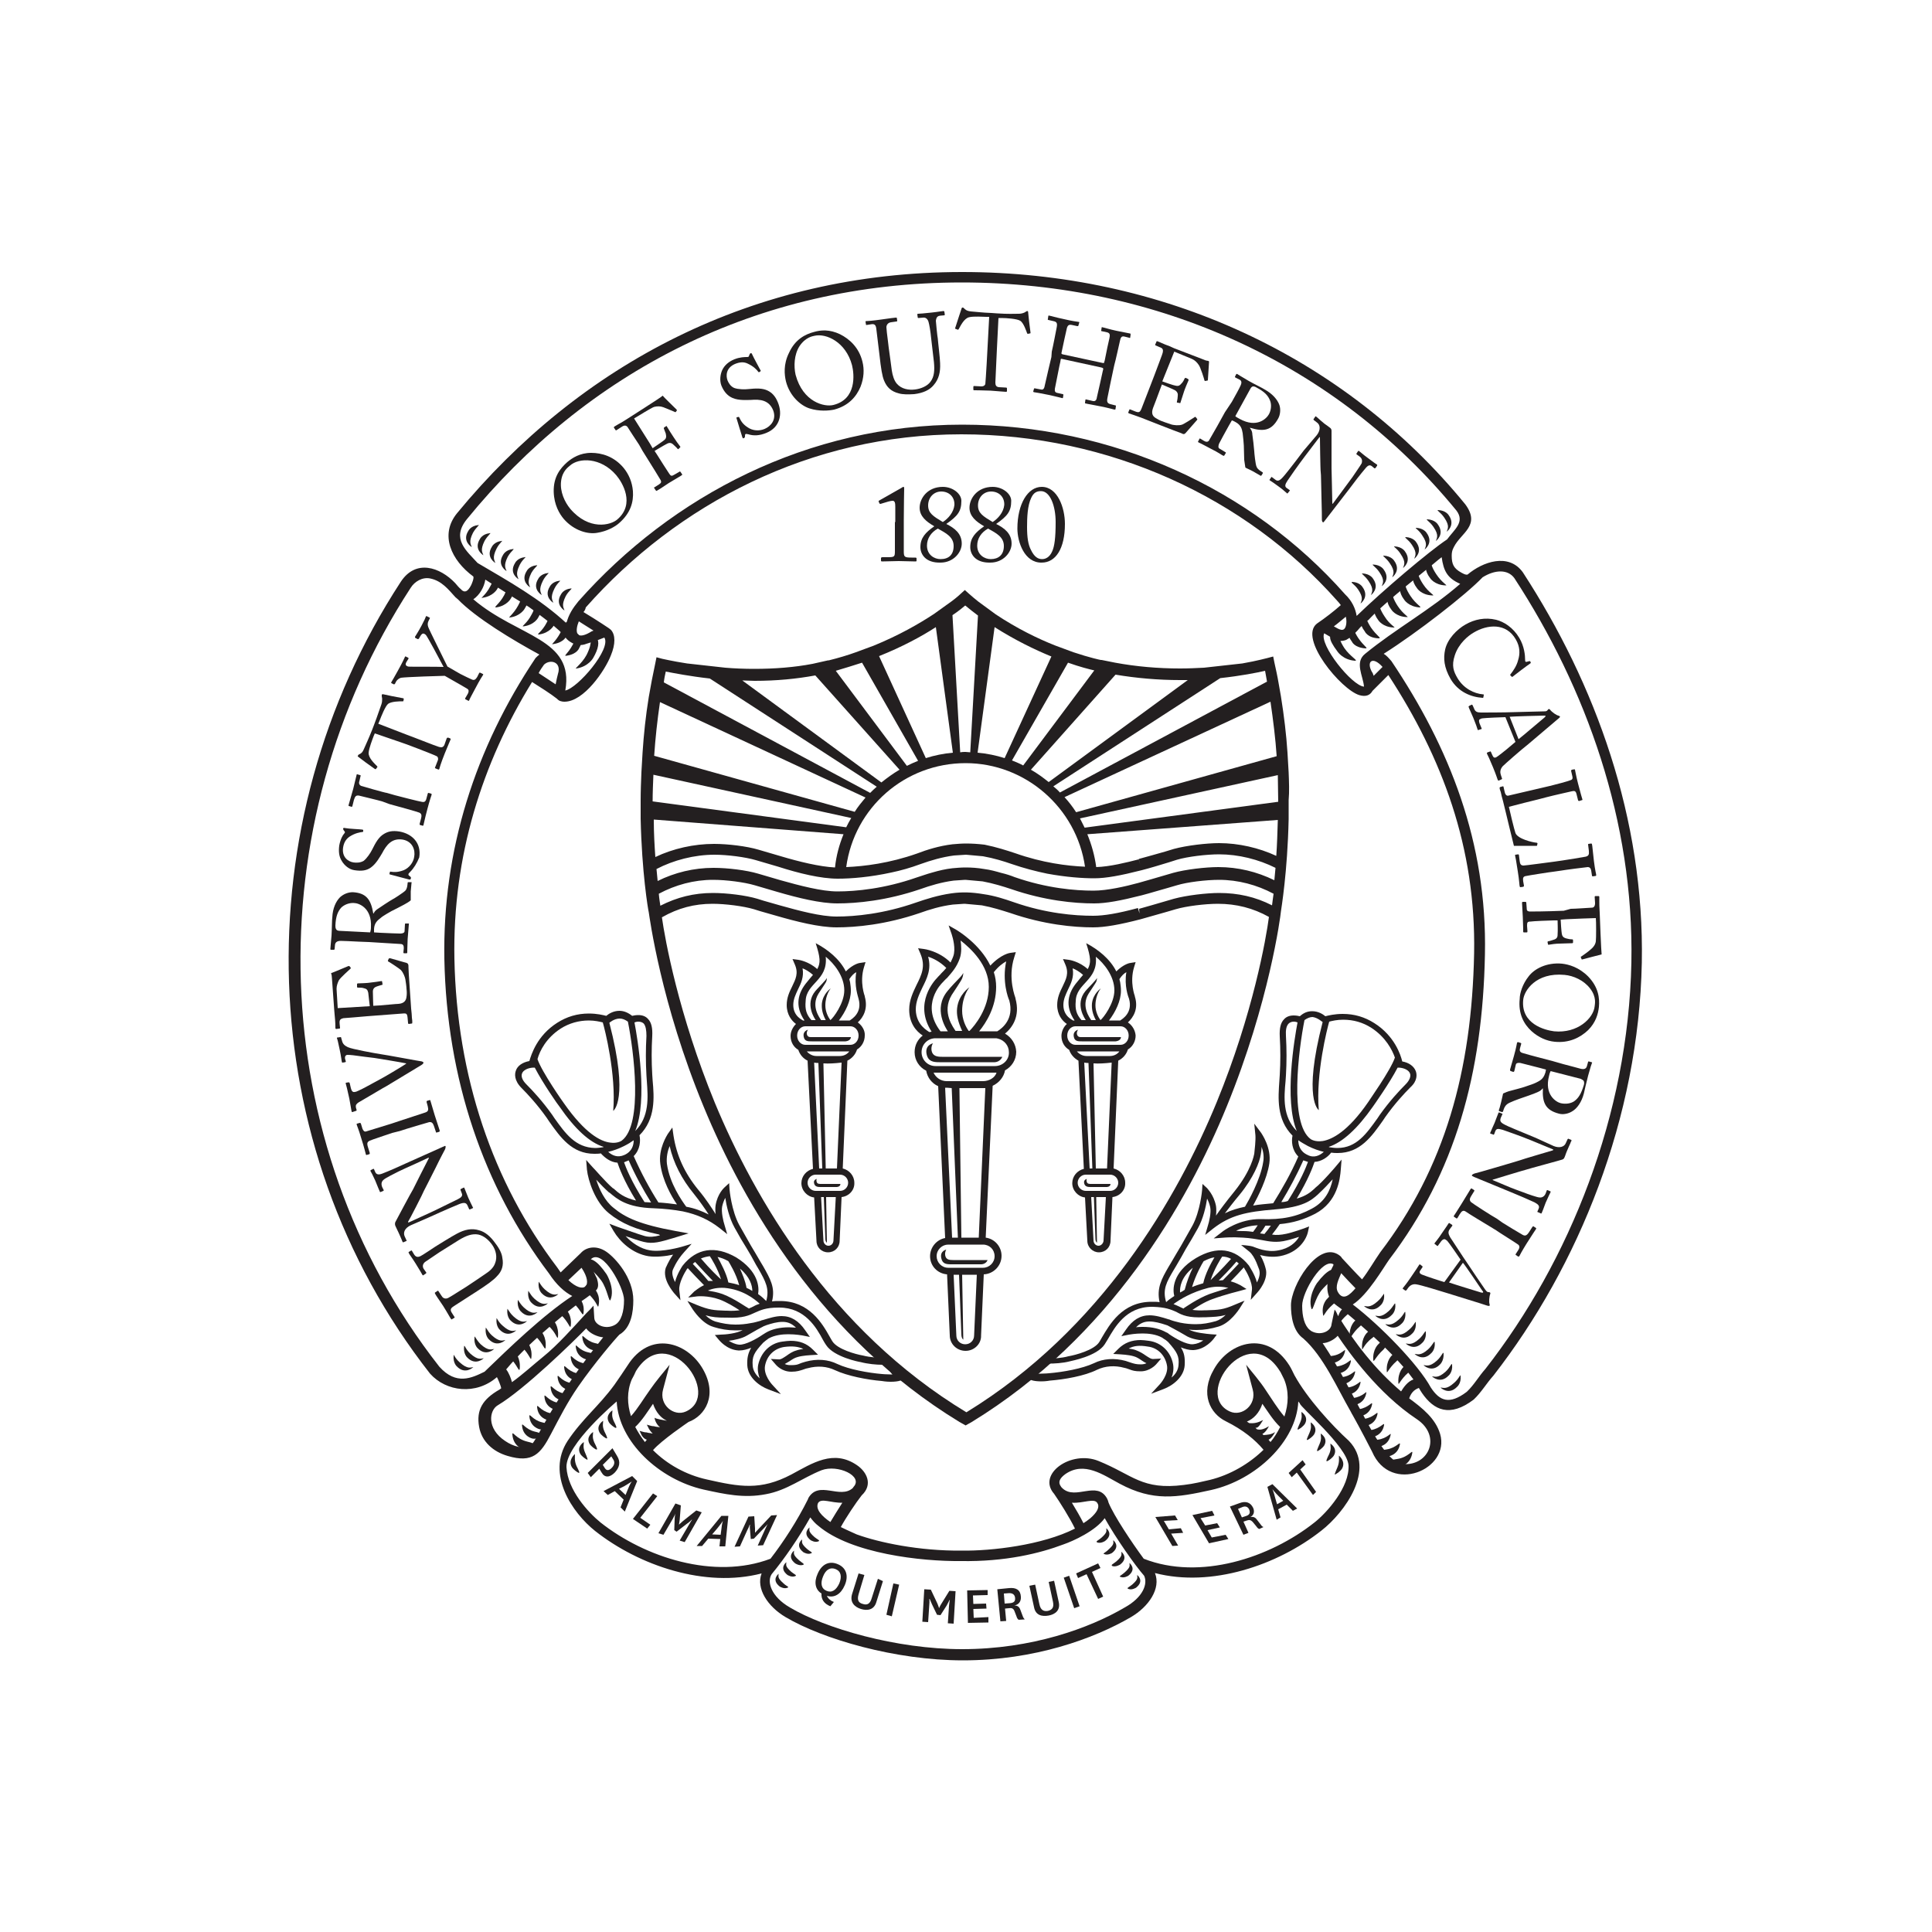 <?xml version="1.0" encoding="utf-8"?>
<!-- Generator: Adobe Illustrator 19.0.0, SVG Export Plug-In . SVG Version: 6.00 Build 0)  -->
<svg version="1.1" id="Layer_1" xmlns="http://www.w3.org/2000/svg" xmlns:xlink="http://www.w3.org/1999/xlink" x="0px" y="0px"
	 viewBox="0 0 500 500" enable-background="new 0 0 500 500" xml:space="preserve">
<g id="XMLID_162_">
	<path id="XMLID_164_" fill="#231F20" d="M231.7,135.1c0-0.4,0-1.7,0-3.9c0-1-0.1-1.6-0.7-1.6c-0.3,0-0.7,0.1-1.1,0.2l-2,0.6
		c-0.1,0-0.2,0-0.3-0.1l-0.2-0.5c-0.1-0.1,0-0.2,0.2-0.3l5.8-3.3c0.1-0.1,0.3-0.2,0.4-0.2c0.2,0,0.2,0.2,0.2,0.4
		c0,0.2-0.1,4.7-0.1,8.3v1.2c0,0.3,0,6.3,0,6.7c0,1.5,0.1,1.7,2,1.7h1c0.2,0,0.3,0.1,0.3,0.2v0.6c0,0.2-0.1,0.2-0.3,0.2
		c-0.3,0-4.1-0.1-4.3-0.1c-0.3,0-4.2,0.1-4.4,0.1c-0.1,0-0.2-0.1-0.2-0.2v-0.7c0-0.1,0.2-0.2,0.4-0.2h1.3c1.8,0,1.9-0.1,1.9-1.6
		c0-0.4,0-6,0-6.5V135.1z"/>
	<path id="XMLID_171_" fill="#231F20" d="M238.2,141.6c0-2.4,1.3-3.8,3.6-5.4c-2.1-1.2-3.8-2.6-3.8-4.8c0-2.4,2-5.4,6-5.4
		c2.6,0,4.8,1.8,4.8,3.6c0,2.7-0.9,3.9-3.9,6c2.2,1.1,4,2.5,4,5.1c0,2.2-2.1,4.9-5.5,4.9C239.5,145.7,238.2,143.4,238.2,141.6
		 M246.8,141.3c0-2.3-1.9-3.3-4.1-4.5c-1.8,1-2.8,2.6-2.8,4.4c0,2.4,1.9,3.5,3.5,3.5C245.5,144.7,246.8,143.6,246.8,141.3
		 M240.2,130.8c0,2,1.3,2.8,3.8,4.3c1.4-0.9,2.8-2.5,3-4.4c0.1-2.1-1.4-3.5-3.4-3.5C241.6,127.2,240.2,128.8,240.2,130.8"/>
	<path id="XMLID_175_" fill="#231F20" d="M251.1,141.6c0-2.4,1.3-3.8,3.6-5.4c-2.1-1.2-3.8-2.6-3.8-4.8c0-2.4,2-5.4,6-5.4
		c2.6,0,4.8,1.8,4.8,3.6c0,2.7-0.9,3.9-3.9,6c2.2,1.1,4,2.5,4,5.1c0,2.2-2.1,4.9-5.5,4.9C252.4,145.7,251.1,143.4,251.1,141.6
		 M259.8,141.3c0-2.3-1.9-3.3-4.1-4.5c-1.8,1-2.8,2.6-2.8,4.4c0,2.4,1.9,3.5,3.5,3.5C258.4,144.7,259.8,143.6,259.8,141.3
		 M253.1,130.8c0,2,1.3,2.8,3.8,4.3c1.4-0.9,2.8-2.5,3-4.4c0.1-2.1-1.4-3.5-3.4-3.5C254.5,127.2,253.1,128.8,253.1,130.8"/>
	<path id="XMLID_179_" fill="#231F20" d="M263.3,136.8c0-6.4,2.7-10.8,6.3-10.8c4.1,0,6,5.4,6,9.6c0,6.4-2.4,10-6,10
		C265.1,145.7,263.3,140.2,263.3,136.8 M272.3,142.7c0.6-1.3,0.9-3.5,0.9-7.6c0-4.1-1.4-8-3.8-8c-1.1,0-1.9,0.4-2.5,1.7
		c-1,2-1.1,5.2-1.1,7.6c0,2.7,0.3,4.6,1,5.9c0.9,1.9,1.9,2.4,2.9,2.4C270.5,144.7,271.6,144.3,272.3,142.7"/>
	<polygon id="XMLID_180_" fill="#231F20" points="303.4,400.1 299,392.6 304.1,392.2 304.8,393.4 301.2,393.6 302.5,395.8 
		305.6,395.5 306.2,396.7 303.1,396.9 304.9,400 	"/>
	<polygon id="XMLID_181_" fill="#231F20" points="317.9,398.3 312.9,399.4 308.6,392.1 313.7,391 314.3,392.2 310.7,392.9 
		311.9,394.8 315,394.2 315.7,395.3 312.5,396 313.6,397.9 317.2,397.2 	"/>
	<path id="XMLID_187_" fill="#231F20" d="M325.9,395.7c-0.3-0.1-0.5-0.3-0.7-0.6l-0.9-1.1c-0.6-0.7-1-0.7-1.6-0.5l-0.9,0.3l1.3,2.9
		l-1.3,0.5l-3.5-7.3l2.5-0.9c1.6-0.6,2.8-0.2,3.5,1.2c0.5,1.1,0.1,2-0.7,2.4l0,0c0.7-0.1,1.2,0,1.7,0.7l1,1.3
		c0.2,0.3,0.4,0.5,0.7,0.6L325.9,395.7z M321.4,392.7l1.2-0.4c0.8-0.3,1-0.8,0.7-1.6c-0.3-0.7-0.9-1-1.7-0.7l-1.2,0.5L321.4,392.7z"
		/>
	<path id="XMLID_194_" fill="#231F20" d="M333,389.4l-2.2,1.2l0.6,2.1l-1,0.6l-2.4-8.5l1.3-0.7l6.4,6.3l-1.1,0.6L333,389.4z
		 M330.5,389.3l1.6-0.9l-1.2-1.2c-1-1-1.6-1.8-1.6-1.8l0,0c0,0,0.4,0.9,0.7,2.2L330.5,389.3z"/>
	<polygon id="XMLID_195_" fill="#231F20" points="339.8,386.9 335.6,381.1 334.3,382.3 333.5,381.2 337.1,377.9 337.9,379 
		336.5,380.3 340.6,386.1 	"/>
	<path id="XMLID_198_" fill="#231F20" d="M214.9,415.7c-1.8-0.7-2.4-2-2.3-3.3c-1.6-1-2-2.9-1-5.1c1.1-2.6,3.1-3.4,5.2-2.5
		c2.2,0.9,2.9,3,1.8,5.5c-1,2.3-2.7,3.3-4.6,2.7c0.3,0.7,1,1.3,1.8,1.6L214.9,415.7z M213,408c-0.7,1.7-0.5,3.1,0.9,3.7
		c1.4,0.6,2.5-0.2,3.3-1.9c0.7-1.7,0.5-3.1-0.9-3.7C214.9,405.5,213.7,406.2,213,408"/>
	<path id="XMLID_199_" fill="#231F20" d="M228.5,409.2l-1.7,5.4c-0.6,2.1-2.4,2.3-4,1.8c-1.6-0.5-2.9-1.7-2.3-3.8l1.7-5.4l1.5,0.4
		l-1.5,5c-0.4,1.4-0.1,2.2,1.1,2.5c1.2,0.4,1.9-0.1,2.3-1.5l1.6-5L228.5,409.2z"/>
	<polygon id="XMLID_200_" fill="#231F20" points="229.4,417.9 230.8,418.3 232.7,410.1 231.2,409.8 	"/>
	<path id="XMLID_201_" fill="#231F20" d="M242.5,417.9l-1.3-2.7c-0.4-0.9-0.6-1.4-0.6-1.4l-0.1,0c0,0,0.1,0.5,0,1.5l-0.3,4.5
		l-1.5-0.1l0.5-8.4l1.7,0.1l1.7,3.6c0.3,0.7,0.4,1.1,0.4,1.1l0.1,0c0,0,0.1-0.4,0.5-1l2.1-3.4l1.6,0.1l-0.5,8.4l-1.5-0.1l0.3-4.5
		c0.1-1,0.2-1.5,0.2-1.5h-0.1c0,0-0.2,0.5-0.7,1.4l-1.6,2.5L242.5,417.9z"/>
	<polygon id="XMLID_202_" fill="#231F20" points="255.8,419.9 250.5,420 250.3,411.6 255.6,411.5 255.6,412.8 251.8,412.9 
		251.9,415.1 255.2,415 255.3,416.3 251.9,416.4 252,418.7 255.8,418.5 	"/>
	<path id="XMLID_205_" fill="#231F20" d="M263.6,419.2c-0.2-0.2-0.4-0.4-0.5-0.8l-0.5-1.3c-0.3-0.9-0.8-1-1.5-0.9l-1,0.1l0.3,3.2
		l-1.5,0.1l-0.8-8.3l3-0.3c1.9-0.2,3,0.5,3.1,2.2c0.1,1.3-0.6,2.1-1.7,2.3v0c0.8,0,1.3,0.3,1.6,1.2l0.6,1.6c0.1,0.3,0.3,0.6,0.5,0.8
		L263.6,419.2z M260,415l1.4-0.1c1-0.1,1.4-0.5,1.3-1.4c-0.1-0.8-0.6-1.2-1.5-1.2l-1.4,0.1L260,415z"/>
	<path id="XMLID_206_" fill="#231F20" d="M272.8,409.1l1.2,5.5c0.5,2.2-1,3.2-2.6,3.5c-1.7,0.3-3.4,0-3.8-2.2l-1.2-5.5l1.5-0.3
		l1.1,5.1c0.3,1.4,1,1.9,2.2,1.7c1.2-0.3,1.6-1,1.3-2.4l-1.1-5.1L272.8,409.1z"/>
	<polygon id="XMLID_207_" fill="#231F20" points="276.7,407.8 279.4,415.7 278,416.2 275.3,408.3 	"/>
	<polygon id="XMLID_208_" fill="#231F20" points="284.2,413.8 281.2,407.4 279,408.4 278.5,407.2 284.2,404.6 284.8,405.8 
		282.6,406.8 285.5,413.2 	"/>
	<path id="XMLID_211_" fill="#231F20" d="M152.1,381.2l6.4-6.4l1.2,2c1,1.6,0.6,3-0.6,4.3c-1.3,1.3-2.6,1.4-3.4,0l-0.6-1l-2.2,2.2
		L152.1,381.2z M156,379.1l0.5,0.8c0.5,0.8,1.1,0.7,1.8,0c0.7-0.7,0.9-1.5,0.4-2.2l-0.5-0.8L156,379.1z"/>
	<path id="XMLID_214_" fill="#231F20" d="M161.4,388.1l-2.3-2.2l-1.8,1l-1.1-1l7.4-3.9l1.3,1.3l-3.2,7.9l-1.1-1.1L161.4,388.1z
		 M160.2,385.3l1.7,1.6l0.6-1.5c0.5-1.3,1-2,1-2l0,0c0,0-0.7,0.5-1.9,1.2L160.2,385.3z"/>
	<polygon id="XMLID_215_" fill="#231F20" points="170.1,387.2 165.7,392.8 168.3,394.6 167.5,395.6 163.8,393.1 169,386.5 	"/>
	<path id="XMLID_216_" fill="#231F20" d="M174.5,396l0.1-2.8c0-0.9,0.2-1.5,0.2-1.5l0,0c0,0-0.2,0.5-0.7,1.4l-2.4,4.1l-1.3-0.4
		l4.4-7.7l1.4,0.5l-0.3,3.8c-0.1,0.8-0.2,1.1-0.2,1.1l0.1,0c0,0,0.3-0.3,1-0.9l3.4-2.7l1.4,0.5l-4.4,7.7l-1.3-0.4l2.4-4.1
		c0.5-0.9,0.8-1.3,0.8-1.3l-0.1,0c0,0-0.4,0.5-1.3,1.1l-2.6,2L174.5,396z"/>
	<path id="XMLID_219_" fill="#231F20" d="M186.4,398.3l-3.1-0.1l-1.6,1.9l-1.4,0l6.4-7.8l1.8,0l-0.8,7.9l-1.5,0L186.4,398.3z
		 M184.3,397.1l2.2,0.1l0.2-1.5c0.1-1.3,0.4-2.1,0.4-2.1l0,0c0,0-0.6,0.9-1.6,2.1L184.3,397.1z"/>
	<path id="XMLID_220_" fill="#231F20" d="M194.3,398.3l-0.2-2.4c-0.1-0.8,0-1.3,0-1.3l-0.1,0c0,0-0.1,0.5-0.6,1.4l-1.9,4.2l-1.4,0.1
		l3.6-7.8l1.5-0.1l0.2,3.2c0,0.6,0,1,0,1l0.1,0c0,0,0.3-0.4,0.9-1l3.2-3.4l1.5-0.1l-3.6,7.8l-1.4,0.1l1.9-4.2
		c0.4-0.9,0.7-1.4,0.7-1.4h0c0,0-0.4,0.5-1.2,1.3l-2.4,2.5L194.3,398.3z"/>
	<path id="XMLID_223_" fill="#231F20" d="M154.5,137.9c-2.3,0.4-5.9-0.5-8.6-3.6c-1.1-1.3-2.5-3.6-2.6-7c-0.1-3.9,1.7-6.1,3.5-7.7
		c1.3-1.1,3.3-2.4,6.2-2.4c2.7,0,5.9,0.9,8.4,3.9c1.3,1.6,2.2,3.6,2.4,6c0.2,2.8-0.6,5.7-3.6,8.3
		C159.2,136.3,157.1,137.5,154.5,137.9 M159.5,123c-4-4.7-9.7-4.6-12-2.5c-0.3,0.3-2,1.3-2.3,4.1c-0.3,2.6,0.9,5.3,2.4,7.1
		c4.8,5.6,10.4,4.3,12.2,2.7C164.4,130.4,161.1,124.9,159.5,123"/>
	<path id="XMLID_224_" fill="#231F20" d="M165.4,115.1c-0.7-1-2.8-4.3-3-4.6c-0.3-0.4-0.8-0.5-1.4-0.1l-1.4,0.9
		c-0.1,0.1-0.2,0.1-0.3,0l-0.4-0.6c-0.1-0.1,0-0.2,0.1-0.3c0.1-0.1,0.4-0.2,1-0.6c0.6-0.3,1.4-0.8,2.5-1.5c0.4-0.3,8.7-5.5,9-5.9
		c0.3,0.4,3.1,3.1,3.6,3.6l0.1,0.2l-0.3,0.4c-0.1,0.1-0.1,0.1-0.3,0c-0.5-0.2-1.6-0.7-2.9-1.2c-0.8-0.3-1.6-0.3-2.4-0.1
		c-0.7,0.2-4.5,2.6-5.2,3c0.2,0.3,3.2,5.1,4.1,6.5l0.7,1.2c0.3-0.2,2.8-1.9,3-2.1c0.5-0.4,0.6-0.8,0.4-1.7c-0.1-0.3-0.3-0.8-0.5-1.3
		c0-0.1,0-0.2,0.1-0.3l0.5-0.3c0.1-0.1,0.2,0,0.2,0.1c0.2,0.4,1.5,2.4,1.7,2.7c0.5,0.8,1.3,1.9,1.7,2.4c0.1,0.1,0.1,0.2,0,0.3
		l-0.4,0.4c-0.1,0.1-0.2,0-0.3-0.1c-0.1-0.2-0.8-0.8-1-1c-0.5-0.5-1-0.6-1.6-0.3c-1.2,0.6-2.9,1.7-3.3,1.9l0.6,0.9
		c0.4,0.7,3,4.7,3.2,5c0.4,0.6,0.6,0.7,1.4,0.2l1.2-0.7c0.1-0.1,0.2-0.1,0.3,0l0.4,0.6c0.1,0.1,0.1,0.2-0.1,0.3
		c-0.2,0.2-1.2,0.7-3.3,2c-1.8,1.2-2.7,1.8-3.1,2c-0.1,0.1-0.2,0-0.3-0.1l-0.4-0.6c-0.1-0.1,0-0.2,0.1-0.2l1.1-0.7
		c0.6-0.4,0.7-0.6,0.5-1.1c-0.3-0.5-2.1-3.5-4.7-7.6L165.4,115.1z"/>
	<path id="XMLID_225_" fill="#231F20" d="M193.7,112.4c-0.4-0.1-0.6-0.1-0.7-0.1c-0.2,0.1-0.2,0.3-0.2,0.6c0,0.4-0.2,0.4-0.3,0.5
		c-0.2,0.1-0.3,0-0.4-0.3c-0.2-0.7-1.3-4.1-1.5-4.9c0-0.2,0-0.2,0.1-0.2l0.4-0.1c0.1,0,0.2,0,0.2,0.1c0.4,0.8,0.8,1.7,2.2,2.6
		c1.3,0.9,3,1,4.4,0.4c1.6-0.7,3.1-2.4,2.2-4.8c-1.1-2.7-3.4-2.9-5.8-2.7c-0.9,0-3.1,0.2-4.7-0.5c-1.2-0.5-2.2-1.5-2.9-3.2
		c-0.5-1.3-0.3-2.9,0.2-4c0.6-1.3,1.7-2.2,3.1-2.8c1.5-0.6,2.8-0.6,3.3-0.6c0.3,0,0.4,0,0.5-0.2l0.2-0.5c0.1-0.2,0.1-0.2,0.3-0.3
		c0.1-0.1,0.3,0.1,0.4,0.4c0.4,0.9,1.8,3.4,2.1,4c0.1,0.1,0.1,0.2,0,0.3l-0.3,0.2l-0.2,0c-0.5-0.7-1.3-1.5-2.8-2.2
		c-1-0.5-2.1-0.4-3.3,0.1c-2.3,1-2.4,3-1.9,4.3c0.3,0.7,0.8,1.5,1.7,1.9c1.1,0.4,2.8,0.4,3.6,0.3c2-0.2,3.7-0.3,5.1,0.4
		c1,0.5,1.9,1.3,2.6,3c1.3,3.1,0.5,6.5-2.9,7.9C196.5,112.8,195,112.8,193.7,112.4"/>
	<path id="XMLID_228_" fill="#231F20" d="M209.5,105.7c-2.2-0.7-5.1-3.1-6.1-7c-0.4-1.7-0.7-4.4,0.8-7.4c1.6-3.5,4.2-4.8,6.5-5.4
		c1.7-0.5,4-0.7,6.7,0.6c2.4,1.2,4.9,3.4,5.8,7.1c0.5,2,0.4,4.2-0.5,6.5c-1.1,2.6-3.1,4.9-6.8,5.9
		C214.5,106.3,212,106.5,209.5,105.7 M220.5,94.5c-1.6-6-6.7-8.3-9.7-7.6c-0.4,0.1-2.3,0.3-3.9,2.7c-1.4,2.2-1.5,5.2-1,7.4
		c1.9,7.1,7.5,8.4,9.8,7.8C221.7,103.3,221.1,96.9,220.5,94.5"/>
	<path id="XMLID_229_" fill="#231F20" d="M232.6,101.8c-2-0.5-3.1-1.6-3.8-3.3c-0.5-1.2-0.8-3.1-1.2-6.7l-0.8-6.6
		c-0.1-1-0.4-1.4-1.2-1.3l-1.3,0.2c-0.2,0-0.2,0-0.2-0.2l-0.1-0.6c0-0.2,0-0.2,0.2-0.2c0.3,0,1.7-0.1,3.8-0.4
		c2.2-0.3,3.5-0.5,3.8-0.5c0.2,0,0.3,0,0.3,0.1l0.1,0.7c0,0.1,0,0.2-0.2,0.2l-1.4,0.2c-0.8,0.1-1.2,0.7-1.2,1.3
		c0,0.3,0.2,2.2,0.4,3.6L230,90c0.2,1.5,0.7,5,0.8,5.9c0.2,1.3,0.6,2.6,1.3,3.4c1.2,1.4,3.1,1.7,4.7,1.5c1.6-0.2,3.2-0.9,4-2
		c1-1.3,1.1-3,0.9-5.1l-0.7-6c-0.2-2.1-0.5-3.7-0.7-4.4c-0.2-0.7-0.7-1.2-1.4-1.1l-1.2,0.1c-0.2,0-0.2-0.1-0.2-0.2l-0.1-0.7
		c0-0.1,0-0.2,0.2-0.2c0.3,0,1.6-0.1,3.4-0.3c1.9-0.2,2.8-0.4,3.1-0.4c0.3,0,0.3,0.1,0.3,0.2l0.1,0.6c0,0.2,0,0.3-0.1,0.3l-1.1,0.1
		c-1,0.1-1,0.9-1.1,1.3c0,0.3,0.4,4.3,0.5,4.6c0,0.4,0.6,5.3,0.6,6.4c0.1,2.3-0.3,4.1-1.7,5.7c-1,1.2-2.6,2-5,2.3
		C235,102.1,233.6,102.1,232.6,101.8"/>
	<path id="XMLID_230_" fill="#231F20" d="M256,82l-0.7,0c-0.9,0-3.3-0.2-4.5,0.1c-1.3,0.3-2.2,2.2-2.7,3.1c-0.1,0.1-0.2,0.2-0.3,0.1
		l-0.5-0.2c-0.1,0-0.2-0.1-0.1-0.2c0.3-1,1.5-4.6,1.6-4.9c0.1-0.4,0.2-0.4,0.3-0.4c0.1,0,0.2,0,0.3,0.1l0.3,0.3
		c0.5,0.4,0.8,0.5,1.6,0.6c1.5,0.1,2.7,0.3,5.3,0.4l1.4,0.1c3.1,0.2,4.3,0.1,5.6,0.1c0.6,0,1-0.1,1.5-0.3l0.5-0.3
		c0.1-0.1,0.2-0.1,0.3-0.1c0.1,0,0.2,0.1,0.2,0.5c0,0.3,0.4,3.8,0.6,5.1c0,0.1,0,0.2-0.2,0.2l-0.5,0.1c-0.1,0-0.1,0-0.2-0.2
		c-0.2-0.5-0.9-2.7-1.8-3.2c-0.8-0.5-3.5-0.7-4.8-0.7l-0.8,0l-0.4,8c0,0.4-0.4,8.2-0.4,8.7c0,0.7,0.2,1.1,0.9,1.2l1.8,0.1
		c0.3,0,0.3,0.1,0.3,0.3l0,0.6c0,0.1,0,0.2-0.3,0.2c-0.3,0-1.2-0.1-3.9-0.3c-2.7-0.1-3.9-0.1-4.3-0.1c-0.2,0-0.2-0.1-0.2-0.3l0-0.5
		c0-0.2,0-0.3,0.2-0.3l1.9,0.1c0.6,0,0.9-0.3,1-0.6c0.1-0.8,0.6-9.4,0.6-9.9L256,82z"/>
	<path id="XMLID_231_" fill="#231F20" d="M272.2,91c0.4-1.7,1.1-5.4,1.2-5.9c0.3-1.4,0.2-1.8-0.8-2l-1.3-0.3c-0.1,0-0.2-0.1-0.1-0.3
		l0.1-0.7c0-0.1,0.1-0.2,0.3-0.1c0.6,0.1,1.4,0.4,3.8,0.9c2.1,0.5,3.1,0.6,3.7,0.7c0.2,0,0.3,0.1,0.2,0.2l-0.2,0.7
		c0,0.2-0.1,0.2-0.3,0.2l-1.4-0.3c-0.9-0.2-1.2,0.2-1.4,1.3c-0.1,0.4-0.9,4-1.2,5.5l-0.1,0.5c0,0.1,0,0.2,0.3,0.3l10.2,2.2
		c0.4,0.1,0.6,0.1,0.6-0.3l0.1-0.3c0.3-1.6,1.1-5.4,1.2-5.7c0.2-0.9,0.2-1.4-0.6-1.6l-1.4-0.3c-0.1,0-0.2-0.1-0.1-0.2l0.1-0.7
		c0-0.1,0.1-0.2,0.2-0.1c0.6,0.1,1.7,0.5,3.6,0.9c1.9,0.4,3,0.6,3.5,0.7c0.2,0,0.2,0.1,0.2,0.3l-0.1,0.7c0,0.2-0.1,0.2-0.3,0.1
		l-1.2-0.3c-0.8-0.2-1,0.3-1.2,1.3c-0.1,0.4-1.1,5-1.4,6l-0.2,0.9c-0.2,0.9-1.3,6.1-1.6,7.7c-0.2,1,0,1.4,0.8,1.6l1.2,0.3
		c0.2,0,0.2,0.1,0.2,0.2l-0.1,0.7c0,0.2-0.1,0.2-0.3,0.2c-0.5-0.1-1.4-0.4-3.4-0.8c-2.4-0.5-3.3-0.6-4.1-0.8c-0.1,0-0.1-0.1-0.1-0.2
		l0.1-0.7c0-0.1,0.1-0.2,0.3-0.1l1.7,0.4c0.7,0.1,0.9-0.4,1-1.1c0.3-1.3,1.3-5.7,1.5-6.7l0.1-0.4c0.1-0.3-0.1-0.4-0.5-0.5l-10.1-2.2
		c-0.3-0.1-0.4,0-0.4,0.2l-0.1,0.6c-0.2,0.7-1,5-1.4,6.9c-0.1,0.7,0.1,1,0.7,1.1l1.3,0.3c0.2,0,0.2,0.1,0.2,0.2l-0.1,0.7
		c0,0.1-0.1,0.2-0.3,0.1c-0.5-0.1-1.5-0.4-3.4-0.8c-2.4-0.5-3.2-0.6-3.8-0.7c-0.1,0-0.2-0.1-0.2-0.2l0.2-0.7c0-0.1,0.1-0.1,0.2-0.1
		l1.6,0.3c0.7,0.2,0.9-0.5,1-1.1c0.3-1.3,1.5-6.6,1.7-7.3L272.2,91z"/>
	<path id="XMLID_232_" fill="#231F20" d="M300.8,98.7c0.2,0.1,3.1,1.1,3.4,1.1c0.8,0.2,1.1,0,1.7-0.7c0.2-0.2,0.5-0.7,0.7-1.2
		c0.1-0.1,0.2-0.1,0.3-0.1l0.6,0.3c0.1,0.1,0.1,0.2,0.1,0.3c-0.2,0.4-1.1,2.6-1.2,3c-0.3,0.9-0.7,2.2-0.9,2.8c0,0.1-0.1,0.2-0.2,0.1
		l-0.6-0.1c-0.1,0-0.2-0.1-0.1-0.3c0.1-0.4,0.2-1,0.2-1.4c0.1-0.6-0.1-1.1-0.7-1.5c-1.2-0.6-3-1.3-3.4-1.5l-0.6,1.6
		c-0.5,1.4-1.5,4-1.7,4.5c-0.5,1.4-0.1,2.1,0.7,2.6c0.5,0.3,1.2,0.7,1.9,0.9c0.4,0.2,1.8,0.6,2.3,0.8c0.5,0.1,1.7,0.3,2.6,0
		c0.4-0.1,2.6-1.5,3.2-1.9c0.1-0.1,0.2-0.2,0.4,0l0.3,0.4c0.1,0.1,0.1,0.2-0.1,0.4l-2.9,3.3c-0.2,0.2-0.4,0.3-0.7,0.2
		c-0.1-0.1-0.7-0.3-2.3-0.9c-1.6-0.6-4.1-1.6-8.2-3.2c-1-0.4-1.7-0.6-2.2-0.8c-0.6-0.2-0.9-0.3-1.2-0.4c-0.2-0.1-0.2-0.1-0.2-0.3
		l0.3-0.7c0-0.1,0.1-0.1,0.3,0l1,0.4c1.2,0.5,1.4,0.3,1.8-0.6l2.4-6.2l1-2.6c0.8-2.2,2.1-5.5,2.1-5.7c0.2-0.9,0-1.2-0.9-1.5
		l-0.9-0.4c-0.1,0-0.2-0.1-0.1-0.3l0.3-0.7c0-0.1,0.1-0.1,0.2-0.1c0.6,0.2,1.5,0.7,3.2,1.3l1.1,0.5c2.6,1,5.2,2,7.8,3
		c0.4,0.2,0.9,0.3,1.1,0.3c0.1,0.1,0.2,0.1,0.2,0.2c0,0.4-0.3,4.4-0.3,4.7c0,0.1,0,0.2-0.2,0.2l-0.5,0.1c-0.1,0-0.2-0.1-0.2-0.2
		c0-0.1-1-3.4-1.5-4c-0.4-0.6-1-1.2-1.7-1.5l-4.6-1.9L300.8,98.7z"/>
	<path id="XMLID_235_" fill="#231F20" d="M318.8,104c1-1.8,1.9-3.4,2.2-4.1c0.4-0.8,0.4-1.4-0.3-1.7l-1-0.5
		c-0.1-0.1-0.1-0.2-0.1-0.2l0.3-0.6c0.1-0.1,0.1-0.2,0.3-0.1c0.2,0.1,0.9,0.6,3,1.8c1.4,0.8,3.7,1.9,4.1,2.2c2,1.1,3.3,2.6,3.8,4
		c0.4,1.2,0.2,2.6-0.3,3.5c-1.7,3.1-3.7,3.5-7.3,2.4l0,0.1c0.5,0.6,0.6,1.2,0.6,1.6c0.1,0.5,0.5,4,0.5,4.4c0,0.3,0.3,3.4,0.6,4
		c0.3,0.7,0.9,1,1.5,1.4c0.2,0.1,0.1,0.2,0.1,0.3l-0.3,0.5c-0.1,0.1-0.2,0.2-0.3,0.1c-0.2-0.1-0.8-0.5-1.9-1.1c-0.7-0.4-1.7-0.8-2-1
		c-0.1-0.4-0.2-1.5-0.3-2c0-0.4-0.1-3.5-0.1-3.7c0-0.2-0.2-2.6-0.3-3.2c-0.2-1.1-0.4-2.1-1.9-2.9c-0.2-0.1-0.5-0.3-0.9-0.4l-0.8,1.4
		c-0.8,1.4-2.3,4.2-2.5,4.6c-0.2,0.5-0.3,1.1,0.1,1.3l1.5,0.9c0.2,0.1,0.2,0.2,0.1,0.3l-0.3,0.5c-0.1,0.2-0.2,0.2-0.4,0.1
		c-0.3-0.1-0.8-0.6-3.2-1.8c-2.2-1.2-2.9-1.5-3.1-1.6c-0.2-0.1-0.2-0.2-0.1-0.3l0.3-0.6c0.1-0.1,0.1-0.2,0.2-0.1l1,0.6
		c0.5,0.3,1.1,0.4,1.4-0.3c1.4-2.4,2.7-4.7,4-7.1L318.8,104z M319.7,107.7c0.3,0.3,0.6,0.4,1.1,0.7c4.5,2.5,7-0.1,7.6-1.2
		c0.6-1.1,0.7-2.5,0.3-3.5c-0.5-1.3-1.4-2.3-3.5-3.4c-0.3-0.2-0.6-0.3-0.9-0.3c-0.2,0-0.5,0.2-0.7,0.6L319.7,107.7z"/>
	<path id="XMLID_236_" fill="#231F20" d="M340.8,112.6c1-1.3,0.9-2.6,0.1-3.2l-0.9-0.7c-0.1-0.1-0.1-0.2,0-0.3l0.4-0.6
		c0.1-0.1,0.1-0.1,0.2,0c0.1,0.1,0.3,0.2,0.6,0.5c0.3,0.3,0.8,0.7,1.5,1.3c0.8,0.6,1.3,0.9,1.5,1.1c0.3,0.2,0.4,0.5,0.4,0.8
		c0,0.2,0,9.1,0,9.7c0,0.5,0.2,8,0.2,9.1l0.1,0.1l2-2.7c1.5-2,2.3-3.1,3.1-4.2c0.6-0.9,2.2-3.2,2.4-3.6c0.2-0.7,0.1-1.3-0.6-1.8
		l-0.7-0.5c-0.1-0.1-0.1-0.1,0-0.3l0.4-0.6l0.2,0c0.3,0.2,1,0.9,2.4,1.9c1.3,1,1.9,1.4,2.2,1.6c0.2,0.1,0.1,0.2,0.1,0.3l-0.4,0.6
		c-0.1,0.1-0.2,0.1-0.3,0.1l-0.6-0.5c-0.6-0.5-1.1-0.3-1.8,0.6c-1.2,1.4-2.9,3.6-4,5.1l-6.4,8.3c-0.2,0.3-0.4,0.5-0.5,0.5
		c-0.3-0.2-0.3-0.6-0.3-0.8c0-0.1,0-2.7-0.1-5.5c-0.1-3.1-0.1-6.4-0.2-6.7c-0.1-0.4-0.2-8.7-0.2-9l-0.1-0.1l-3.8,5
		c-1.6,2.1-4.2,5.8-4.5,6.3c-0.6,0.9-0.8,1.5-0.2,1.9l0.7,0.5c0.2,0.1,0.1,0.2,0,0.3l-0.4,0.5c-0.1,0.1-0.2,0.2-0.3,0
		c-0.2-0.2-1.5-1.3-2.1-1.7c-0.5-0.4-2.1-1.5-2.3-1.6c-0.1-0.1-0.1-0.1,0-0.2l0.4-0.6c0.1-0.1,0.1-0.1,0.2,0l0.8,0.6
		c0.6,0.5,1.1,0.4,2-0.6c0.4-0.4,2.4-2.9,5.4-6.9L340.8,112.6z"/>
	<path id="XMLID_237_" fill="#231F20" d="M374,168.1c0.6-2.7,3-5.2,5.3-6.5c2.3-1.3,5-1.9,7.9-1.2c2,0.5,4.4,2,6,4.7
		c1.3,2.2,1.5,4.5,1.5,5.7c0,0.4,0.1,0.5,0.3,0.5l0.8-0.2c0.2,0,0.2,0,0.3,0.2c0.1,0.2,0.1,0.3-0.2,0.5c-0.5,0.3-3.8,2.8-4.4,3.3
		c-0.1,0.1-0.2,0.1-0.3,0l-0.3-0.3c-0.1-0.1-0.1-0.2,0.1-0.4c0.6-0.8,1.5-2,1.9-3.6c0.5-1.6,0.5-3.4-0.6-5.3
		c-2.5-4.4-7.4-3.9-10.9-1.8c-1.4,0.8-3.9,2.8-4.9,5.9c-0.9,2.7-0.3,4.2,0.7,5.9c1.6,2.7,4.3,4,6.6,4.2c0.2,0,0.2,0,0.2,0.2
		l-0.1,0.5c0,0.1,0,0.2-0.2,0.2c-3-0.2-6.3-1.5-8.3-4.9C373.7,172.7,373.5,170.4,374,168.1"/>
	<path id="XMLID_240_" fill="#231F20" d="M389.6,185.6c-0.8,0-5.3,0.2-5.9,0.3c-0.2,0-0.5,0.1-0.6,0.2c-0.4,0.1-0.4,0.5-0.2,1.1
		l0.5,1.2c0.1,0.2,0.1,0.3-0.1,0.3l-0.6,0.2c-0.2,0.1-0.3,0-0.3-0.1c-0.1-0.4-0.5-1.5-1.1-3c-0.8-1.9-1.1-2.4-1.2-2.8
		c-0.1-0.1,0-0.2,0.1-0.3l0.6-0.3c0.1-0.1,0.2,0,0.3,0.1l0.4,0.9c0.3,0.8,0.8,1,1.8,1c0.5,0,6.1,0,8.5-0.1c0.6,0,7-0.2,7.8-0.2
		c0.3,0,0.7,0,0.9-0.3c0.1-0.1,0.2-0.3,0.3-0.3c0.1,0,0.2,0,0.3,0.1c0.5,0.7,1.7,1.5,2.2,1.6c0.2,0.1,0.3,0.1,0.4,0.2
		c0.1,0.2-0.1,0.3-0.3,0.5c-1.4,1.2-6.5,5.5-7.9,6.7c-1.8,1.4-6,5.1-6.6,5.7c-0.7,0.8-0.7,1.6-0.5,2.2l0.3,0.9
		c0.1,0.2,0,0.2-0.1,0.3l-0.7,0.3c-0.1,0.1-0.2,0-0.3-0.2c-0.2-0.5-0.3-1-1.2-3.2c-0.9-2.2-1.3-3-1.6-3.6c0-0.1,0-0.2,0.2-0.3
		l0.6-0.2c0.2-0.1,0.2,0,0.3,0.2l0.3,0.7c0.3,0.7,0.6,0.9,1.3,0.4c0.9-0.6,3.8-3,4.7-3.8L389.6,185.6z M393,191.3
		c0.7-0.5,6.3-5.3,6.7-5.6c0.2-0.2,0.3-0.3,0.3-0.4c0-0.1-0.3-0.1-0.5-0.1c-0.4,0-8.1,0.2-8.8,0.3L393,191.3z"/>
	<path id="XMLID_241_" fill="#231F20" d="M401.1,203.4c1.7-0.4,4.6-1.2,5.1-1.4c0.7-0.2,0.9-0.4,0.7-1.2l-0.3-1.3
		c0-0.2,0.1-0.2,0.2-0.3l0.6-0.1c0.1,0,0.2,0,0.2,0.1c0.1,0.3,0.2,1.3,0.8,3.6c0.7,2.6,1,3.8,1.1,4c0.1,0.2,0,0.3-0.2,0.3l-0.6,0.2
		c-0.1,0-0.2,0-0.3-0.2l-0.4-1.6c-0.2-0.8-0.5-0.9-1.3-0.7c-0.4,0.1-4.5,1-6.4,1.5l-2.3,0.6c-0.5,0.1-6.4,1.6-7.5,1.9
		c0.1,0.6,1.4,6,1.7,6.8c0.6,1.5,4.3,2.4,5.5,2.5c0.1,0,0.2,0.1,0.2,0.2l-0.1,0.5c0,0.1-0.1,0.1-0.2,0.1c-0.2,0-5,0-5.8,0
		c-0.1-0.4-0.6-2.5-1.2-4.9c-0.6-2.4-1.2-5.1-1.6-6.6c-0.3-1.1-0.5-1.8-0.6-2.4c-0.2-0.5-0.3-0.9-0.3-1c0-0.2,0-0.2,0.1-0.3l0.7-0.2
		c0.1,0,0.2,0,0.2,0.1l0.3,1.3c0.2,1,0.7,1.1,1,1c0.5-0.1,7.3-1.7,9-2.1L401.1,203.4z"/>
	<path id="XMLID_242_" fill="#231F20" d="M404.3,222.7c0.7-0.1,5.7-0.9,6.1-1c0.7-0.2,0.9-0.5,0.8-1.5l-0.2-1.6c0-0.1,0-0.2,0.1-0.2
		l0.7-0.1c0.1,0,0.2,0.1,0.2,0.2c0.1,0.3,0.2,1.8,0.5,4.3c0.3,2.5,0.6,3.4,0.6,3.7c0,0.1-0.1,0.2-0.2,0.2l-0.7,0.1
		c-0.1,0-0.2-0.1-0.2-0.2l-0.2-1.3c-0.1-0.6-0.4-0.9-0.9-0.9c-0.3,0-6.4,0.8-6.8,0.9l-2.1,0.3c-0.3,0-6.7,1-7,1.1
		c-0.9,0.1-0.9,0.6-0.8,1.4l0.2,1.1c0,0.1,0,0.2-0.2,0.3l-0.7,0.1c-0.1,0-0.2-0.1-0.2-0.2c-0.1-0.3-0.1-1.5-0.5-3.9
		c-0.4-2.6-0.6-3.8-0.7-4.1c0-0.1,0-0.2,0.1-0.2l0.7-0.1c0.1,0,0.2,0.1,0.2,0.2l0.2,1.6c0.1,0.6,0.2,1.1,1,1.1c0.4,0,6.4-0.8,7.9-1
		L404.3,222.7z"/>
	<path id="XMLID_243_" fill="#231F20" d="M406.5,235.2c1.2,0,5.2-0.3,5.5-0.3c0.5,0,0.8-0.4,0.8-1.2l-0.1-1.6c0-0.1,0.1-0.2,0.2-0.2
		l0.8,0c0.1,0,0.2,0.1,0.2,0.2c0,0.2,0,0.5,0,1.1c0,0.7,0,1.6,0.1,3c0,0.5,0.4,10.3,0.5,10.8c-0.5,0.1-4.2,1.1-5,1.3
		c-0.1,0-0.2,0-0.2-0.1l-0.2-0.5c0-0.1,0-0.1,0.2-0.2c0.4-0.3,1.5-1,2.5-1.9c0.6-0.5,1.1-1.2,1.2-2c0.1-0.7,0.1-5.2,0-6
		c-0.4,0-6,0.2-7.7,0.3l-1.4,0.1c0,0.4,0.2,3.3,0.3,3.7c0.1,0.6,0.4,1,1.3,1.2c0.3,0.1,0.9,0.2,1.4,0.2c0.1,0,0.2,0.1,0.2,0.2l0,0.6
		c0,0.1-0.1,0.2-0.2,0.2c-0.5,0-2.8,0.1-3.2,0.1c-1,0-2.4,0.2-2.9,0.3c-0.1,0-0.2,0-0.2-0.2l-0.1-0.5c0-0.1,0.1-0.2,0.2-0.2
		c0.2,0,1.1-0.3,1.4-0.4c0.7-0.2,1-0.6,1-1.2c0.1-1.3,0-3.4,0-3.8l-1,0c-0.8,0-5.6,0.2-6,0.3c-0.8,0-0.9,0.2-0.9,1.1l0.1,1.4
		c0,0.2,0,0.3-0.2,0.3l-0.7,0c-0.2,0-0.2-0.1-0.2-0.2c0-0.3,0-1.4-0.1-3.8c-0.1-2.2-0.2-3.2-0.2-3.7c0-0.1,0.1-0.2,0.2-0.2l0.7,0
		c0.1,0,0.2,0.1,0.2,0.2l0.1,1.3c0,0.7,0.1,0.9,0.7,1c0.6,0,4.1,0,8.9-0.2L406.5,235.2z"/>
	<path id="XMLID_246_" fill="#231F20" d="M395.6,252.7c1.4-1.9,4.6-3.7,8.7-3.3c1.7,0.2,4.3,0.9,6.7,3.3c2.7,2.8,3,5.6,2.8,7.9
		c-0.2,1.8-0.8,4-2.8,6c-2,1.9-4.9,3.4-8.7,3c-2-0.2-4.1-1.1-5.9-2.7c-2.1-1.9-3.5-4.6-3.1-8.4C393.3,257.1,394,254.7,395.6,252.7
		 M402.2,266.9c6.1,0.6,10.2-3.4,10.5-6.5c0-0.4,0.6-2.3-1.2-4.6c-1.6-2.1-4.3-3.3-6.6-3.5c-7.4-0.7-10.5,4.1-10.7,6.5
		C393.6,265,399.8,266.6,402.2,266.9"/>
	<path id="XMLID_249_" fill="#231F20" d="M404.6,275.4c2,0.5,3.7,1,4.5,1.2c0.9,0.2,1.4,0,1.6-0.7l0.3-1.1c0-0.1,0.1-0.1,0.2-0.1
		l0.7,0.2c0.1,0,0.2,0.1,0.1,0.2c-0.1,0.2-0.4,1.1-1,3.3c-0.4,1.5-1,4.1-1.1,4.6c-0.6,2.3-1.8,3.9-3,4.6c-1.1,0.7-2.5,0.9-3.5,0.6
		c-3.4-0.9-4.3-2.8-4.1-6.5l-0.1,0c-0.4,0.6-1,0.8-1.4,1c-0.4,0.2-3.7,1.4-4.1,1.5c-0.3,0.1-3.2,1.1-3.7,1.6c-0.6,0.5-0.8,1.1-1,1.8
		c-0.1,0.2-0.2,0.2-0.3,0.2l-0.6-0.2c-0.2,0-0.2-0.1-0.2-0.3c0.1-0.2,0.3-0.9,0.6-2.1c0.2-0.8,0.4-1.8,0.5-2.2
		c0.4-0.2,1.4-0.6,1.9-0.7c0.4-0.1,3.4-0.9,3.6-1c0.2-0.1,2.5-0.8,3-1.1c1-0.5,1.9-0.9,2.4-2.5c0.1-0.2,0.1-0.5,0.2-0.9l-1.5-0.4
		c-1.6-0.4-4.7-1.2-5.1-1.3c-0.6-0.1-1.1,0-1.2,0.4l-0.4,1.7c-0.1,0.2-0.1,0.2-0.3,0.2l-0.6-0.2c-0.2-0.1-0.2-0.1-0.2-0.4
		c0.1-0.3,0.3-1,1-3.5c0.7-2.5,0.7-3.1,0.8-3.4c0.1-0.2,0.1-0.2,0.3-0.2l0.6,0.2c0.1,0,0.2,0.1,0.2,0.2l-0.3,1.1
		c-0.2,0.6-0.1,1.1,0.6,1.3c2.7,0.8,5.2,1.4,7.8,2.1L404.6,275.4z M401.3,277.2c-0.2,0.4-0.3,0.7-0.4,1.2c-1.3,4.9,1.8,6.8,3,7.1
		c1.3,0.3,2.6,0.1,3.5-0.5c1.1-0.8,1.8-1.9,2.5-4.2c0.1-0.3,0.1-0.7,0-1c-0.1-0.2-0.4-0.4-0.8-0.6L401.3,277.2z"/>
	<path id="XMLID_250_" fill="#231F20" d="M402.1,296.6c1.5,0.6,2.7,0.2,3.1-0.7l0.5-1.1c0.1-0.1,0.2-0.1,0.2-0.1l0.7,0.3
		c0.1,0,0.1,0.1,0.1,0.2c0,0.1-0.2,0.3-0.3,0.7c-0.2,0.4-0.4,0.9-0.8,1.8c-0.4,0.9-0.5,1.4-0.7,1.8c-0.1,0.3-0.3,0.5-0.6,0.6
		c-0.2,0.1-8.8,2.4-9.3,2.6c-0.5,0.1-7.7,2.3-8.7,2.6l0,0.1l3.1,1.3c2.3,1,3.6,1.4,4.9,1.9c1,0.4,3.6,1.3,4.1,1.3
		c0.7,0.1,1.3-0.3,1.6-1l0.3-0.8c0-0.1,0.1-0.1,0.2-0.1l0.7,0.3c0.1,0,0.1,0.1,0.1,0.2c-0.2,0.4-0.6,1.2-1.3,2.8
		c-0.6,1.6-0.8,2.2-1,2.6c-0.1,0.2-0.2,0.2-0.3,0.1l-0.7-0.3c-0.1,0-0.2-0.1-0.1-0.2l0.3-0.7c0.3-0.7-0.1-1.1-1-1.6
		c-1.7-0.8-4.3-1.9-6-2.6l-9.7-4c-0.4-0.2-0.6-0.3-0.6-0.4c0.1-0.3,0.5-0.4,0.7-0.5c0.1,0,2.6-0.7,5.3-1.5c3-0.9,6.2-1.8,6.4-1.9
		c0.4-0.2,8.3-2.5,8.6-2.6l0.1-0.2l-5.8-2.4c-2.4-1-6.7-2.5-7.3-2.7c-1.1-0.3-1.6-0.4-1.9,0.3l-0.3,0.8c-0.1,0.2-0.2,0.2-0.3,0.1
		l-0.6-0.2c-0.2-0.1-0.2-0.1-0.1-0.3c0.1-0.3,0.8-1.8,1.1-2.5c0.2-0.5,0.9-2.4,1-2.6c0-0.1,0.1-0.1,0.2-0.1l0.7,0.3
		c0.1,0,0.2,0.1,0.1,0.2l-0.4,0.9c-0.3,0.8-0.1,1.2,1.1,1.8c0.5,0.3,3.4,1.5,8,3.4L402.1,296.6z"/>
	<path id="XMLID_251_" fill="#231F20" d="M388.8,316.4c0.6,0.4,4.9,3,5.3,3.2c0.6,0.3,1,0.2,1.6-0.7l0.9-1.4
		c0.1-0.1,0.2-0.2,0.3-0.1l0.6,0.4c0.1,0.1,0.1,0.2,0,0.3c-0.2,0.3-1,1.5-2.4,3.7c-1.3,2.1-1.7,2.9-1.9,3.3
		c-0.1,0.1-0.2,0.1-0.3,0.1l-0.6-0.4c-0.1-0.1-0.1-0.2,0-0.3l0.7-1.1c0.3-0.5,0.3-1-0.1-1.3c-0.2-0.2-5.5-3.5-5.7-3.7l-1.8-1.1
		c-0.2-0.1-5.8-3.5-6-3.7c-0.7-0.5-1.1-0.2-1.6,0.6l-0.6,1c-0.1,0.1-0.2,0.2-0.3,0.1l-0.6-0.4c-0.1-0.1-0.1-0.2,0-0.3
		c0.2-0.3,0.8-1.2,2.1-3.3c1.4-2.3,2-3.3,2.2-3.6c0.1-0.1,0.2-0.2,0.3-0.1l0.6,0.4c0.1,0.1,0.1,0.2,0,0.3l-0.8,1.3
		c-0.3,0.5-0.5,1,0,1.5c0.3,0.3,5.4,3.6,6.7,4.3L388.8,316.4z"/>
	<path id="XMLID_254_" fill="#231F20" d="M378,326c-0.4-0.6-3-4.4-3.4-4.8c-0.1-0.1-0.3-0.3-0.5-0.4c-0.3-0.2-0.7-0.1-1.1,0.4
		l-0.8,1.1c-0.1,0.2-0.2,0.2-0.3,0.1l-0.5-0.4c-0.2-0.1-0.2-0.2-0.1-0.3c0.2-0.3,1-1.2,1.9-2.6c1.2-1.7,1.5-2.2,1.7-2.5
		c0.1-0.1,0.2-0.1,0.3,0l0.6,0.4c0.1,0.1,0.1,0.2,0,0.3l-0.6,0.8c-0.5,0.7-0.4,1.2,0.1,2.1c0.3,0.4,3.3,5.1,4.7,7.1
		c0.3,0.5,3.9,5.8,4.4,6.5c0.2,0.2,0.4,0.6,0.8,0.6c0.1,0,0.3,0,0.4,0.1c0.1,0,0.1,0.2,0.1,0.3c-0.3,0.7-0.4,2.2-0.2,2.7
		c0,0.2,0.1,0.3,0,0.4c-0.1,0.1-0.3,0.1-0.6,0c-1.7-0.6-8.1-2.5-9.9-3.1c-2.2-0.7-7.5-2.3-8.4-2.4c-1-0.2-1.7,0.3-2.1,0.8l-0.5,0.7
		c-0.1,0.1-0.2,0.1-0.3,0.1l-0.6-0.4c-0.1-0.1-0.1-0.2,0-0.3c0.3-0.4,0.7-0.8,2-2.7c1.3-1.9,1.9-2.8,2.2-3.3c0.1-0.1,0.2-0.1,0.3,0
		l0.5,0.4c0.1,0.1,0.1,0.2,0,0.3l-0.4,0.6c-0.5,0.6-0.4,1,0.4,1.3c1,0.4,4.6,1.6,5.7,1.9L378,326z M375,331.9
		c0.8,0.3,7.9,2.5,8.3,2.6c0.2,0,0.4,0.1,0.5,0c0.1-0.1,0-0.3-0.2-0.5c-0.2-0.3-4.5-6.7-5-7.2L375,331.9z"/>
	<path id="XMLID_255_" fill="#231F20" d="M130,325.5c0.4,2-0.1,3.5-1.4,4.8c-0.9,1-2.4,2.1-5.5,4.1l-5.6,3.6
		c-0.8,0.5-1.1,0.9-0.6,1.7l0.7,1.1c0.1,0.1,0.1,0.2-0.1,0.3l-0.5,0.3c-0.1,0.1-0.2,0.1-0.3-0.1c-0.2-0.2-0.8-1.4-2-3.3
		c-1.2-1.8-2-2.9-2.1-3.2c-0.1-0.2-0.1-0.2,0-0.3l0.6-0.4c0.1-0.1,0.2-0.1,0.3,0.1l0.8,1.2c0.4,0.7,1.1,0.8,1.7,0.5
		c0.2-0.1,1.9-1.1,3.1-1.9l1.6-1c1.2-0.8,4.2-2.8,4.9-3.3c1.1-0.7,2.1-1.6,2.5-2.7c0.7-1.7,0.2-3.5-0.7-4.8
		c-0.9-1.3-2.2-2.4-3.6-2.7c-1.6-0.3-3.2,0.3-5,1.4l-5.1,3.2c-1.8,1.2-3.1,2.1-3.7,2.5c-0.6,0.5-0.7,1.1-0.4,1.7l0.7,1
		c0.1,0.1,0,0.2-0.1,0.3l-0.6,0.4c-0.1,0.1-0.2,0.1-0.3-0.1c-0.1-0.2-0.8-1.4-1.8-3c-1-1.6-1.6-2.3-1.7-2.6c-0.1-0.2-0.1-0.3,0-0.3
		l0.5-0.3c0.1-0.1,0.3-0.1,0.3,0l0.6,1c0.6,0.9,1.3,0.5,1.6,0.4c0.3-0.1,3.6-2.3,3.9-2.5c0.3-0.2,4.5-2.8,5.5-3.3
		c2-1.1,3.9-1.5,5.8-0.9c1.5,0.4,2.9,1.5,4.3,3.5C129.3,323.2,129.9,324.5,130,325.5"/>
	<path id="XMLID_256_" fill="#231F20" d="M106.3,317.1c-1.5,0.7-2,1.8-1.6,2.8l0.5,1.1c0.1,0.1,0,0.2-0.1,0.2l-0.7,0.3
		c-0.1,0-0.2,0-0.2-0.1c-0.1-0.1-0.1-0.3-0.3-0.7c-0.2-0.4-0.4-1-0.8-1.8c-0.4-0.9-0.7-1.4-0.8-1.7c-0.1-0.3-0.1-0.6,0-0.9
		c0.1-0.2,4.3-8.1,4.6-8.5c0.2-0.4,3.6-7.2,4.1-8.1l-0.1-0.1l-3,1.4c-2.3,1-3.5,1.6-4.8,2.2c-1,0.5-3.4,1.7-3.8,2.1
		c-0.6,0.5-0.7,1.1-0.4,1.9l0.4,0.8c0,0.1,0,0.2-0.1,0.2l-0.7,0.3c-0.1,0-0.2,0-0.2-0.1c-0.2-0.4-0.5-1.2-1.2-2.9
		c-0.7-1.5-1-2.1-1.2-2.4c-0.1-0.2,0-0.2,0.1-0.3l0.6-0.3c0.1,0,0.2,0,0.2,0.1l0.3,0.7c0.3,0.7,0.9,0.8,1.9,0.4
		c1.8-0.7,4.3-1.8,6-2.6l9.6-4.3c0.4-0.2,0.6-0.3,0.7-0.2c0.1,0.3-0.1,0.7-0.1,0.8c0,0-1.3,2.4-2.5,4.9c-1.4,2.8-2.9,5.7-3,5.9
		c-0.1,0.4-3.9,7.8-4.1,8l0.1,0.2l5.7-2.6c2.4-1.1,6.5-3.2,7-3.4c1-0.5,1.4-0.9,1.1-1.6l-0.3-0.8c-0.1-0.2,0-0.2,0.1-0.3l0.6-0.3
		c0.2-0.1,0.2-0.1,0.3,0.1c0.1,0.3,0.7,1.8,1,2.5c0.2,0.5,1.1,2.3,1.2,2.5c0.1,0.1,0,0.1-0.1,0.2l-0.7,0.3c-0.1,0-0.2,0-0.2-0.1
		l-0.4-0.9c-0.3-0.7-0.8-0.9-2.1-0.4c-0.5,0.2-3.4,1.4-8,3.5L106.3,317.1z"/>
	<path id="XMLID_257_" fill="#231F20" d="M101.5,293.2c-0.6,0.2-5.4,1.8-5.8,2c-0.6,0.3-0.8,0.6-0.5,1.6l0.5,1.6
		c0,0.1,0,0.2-0.1,0.3l-0.7,0.2c-0.1,0-0.2,0-0.2-0.1c-0.1-0.3-0.4-1.7-1.2-4.2c-0.7-2.4-1.1-3.2-1.2-3.6c0-0.1,0-0.2,0.1-0.2
		l0.7-0.2c0.1,0,0.2,0,0.3,0.2l0.4,1.3c0.2,0.5,0.5,0.9,1,0.7c0.3-0.1,6.2-1.9,6.5-2l2.1-0.7c0.3-0.1,6.4-2.1,6.7-2.2
		c0.8-0.3,0.8-0.7,0.6-1.6l-0.3-1.1c0-0.1,0-0.2,0.1-0.3l0.7-0.2c0.1,0,0.2,0,0.2,0.2c0.1,0.3,0.4,1.4,1.1,3.7
		c0.8,2.5,1.2,3.7,1.3,4c0,0.1,0,0.2-0.1,0.3l-0.7,0.2c-0.1,0-0.2,0-0.2-0.2l-0.5-1.5c-0.2-0.5-0.4-1.1-1.2-1
		c-0.4,0.1-6.2,1.8-7.6,2.3L101.5,293.2z"/>
	<path id="XMLID_258_" fill="#231F20" d="M91.2,287.8c-0.1,0-0.2,0-0.2-0.2c-0.1-0.3-0.2-1.2-0.6-3.3c-0.5-2.3-0.8-3.5-0.9-3.8
		c-0.1-0.2,0-0.3,0.1-0.3l0.6-0.1c0.1,0,0.2,0,0.3,0.2l0.3,1.3c0.2,0.8,0.5,1.1,1,1c0.2,0,0.5-0.1,0.9-0.3c1-0.4,4-2.1,5.5-2.9
		c1-0.5,5.4-3.1,6.9-4.1l0-0.1c-1.4-0.3-7.5-1.3-8.2-1.4c-0.8-0.1-4.2-0.5-5.5-0.7c-0.7-0.1-1.3-0.1-1.6-0.1c-0.3,0.1-0.6,0.3-0.5,1
		l0.2,0.7c0,0.1-0.1,0.2-0.2,0.2l-0.6,0.1c-0.1,0-0.2,0-0.2-0.1c-0.1-0.2-0.2-1.5-0.6-3.3c-0.4-2-0.6-2.7-0.7-2.9
		c0-0.2,0-0.2,0.2-0.2l0.7-0.1c0.1,0,0.2,0,0.2,0.2l0.2,0.7c0.2,0.9,0.7,1.3,1.5,1.7c1,0.5,7.1,1.6,8.4,1.8c1,0.1,10.5,1.9,10.8,1.9
		c0.2,0.1,0.4,0.2,0.4,0.3c0,0.2-0.2,0.4-0.5,0.6c-2.3,1.4-8.1,4.9-9.1,5.5l-0.9,0.5c-1.8,1.1-5.5,3.2-6.3,3.7
		c-0.6,0.4-0.8,0.7-0.7,1.3l0.2,0.7c0,0.1-0.1,0.2-0.2,0.2L91.2,287.8z"/>
	<path id="XMLID_259_" fill="#231F20" d="M95.7,260.4c0-0.2-0.4-3.2-0.4-3.5c-0.2-0.8-0.4-1-1.3-1.2c-0.3-0.1-0.9-0.1-1.4-0.1
		c-0.1,0-0.2-0.1-0.2-0.2l0-0.7c0-0.1,0.1-0.2,0.2-0.2c0.5,0,2.8-0.1,3.2-0.2c1-0.1,2.3-0.3,2.9-0.4c0.1,0,0.2,0,0.2,0.2l0.1,0.6
		c0,0.1,0,0.2-0.2,0.2c-0.4,0.1-1,0.3-1.3,0.4c-0.6,0.2-1,0.6-1,1.3c0,1.3,0.1,3.3,0.1,3.7l1.7-0.1c1.5-0.1,4.2-0.4,4.8-0.4
		c1.5-0.1,2-0.9,2.1-1.8c0.1-0.6,0.1-1.4,0-2.1c0-0.5-0.2-1.9-0.3-2.5c-0.1-0.5-0.5-1.7-1.2-2.4c-0.3-0.3-2.4-1.7-3.1-2.1
		c-0.1-0.1-0.3-0.1-0.2-0.3l0.2-0.5c0.1-0.1,0.2-0.1,0.4-0.1l4.2,1.2c0.3,0.1,0.4,0.2,0.5,0.6c0,0.1,0,0.8,0.1,2.4
		c0.1,1.7,0.3,4.4,0.6,8.8c0.1,1,0.2,1.8,0.2,2.4c0.1,0.6,0.1,0.9,0.1,1.2c0,0.2,0,0.3-0.2,0.3l-0.7,0.1c-0.1,0-0.2-0.1-0.2-0.3
		l-0.1-1.1c-0.1-1.3-0.3-1.4-1.3-1.3l-6.6,0.5L95,263c-2.3,0.2-5.8,0.5-6.1,0.5c-0.9,0.2-1.1,0.5-1,1.5l0.1,1c0,0.1,0,0.2-0.2,0.2
		l-0.8,0.1c-0.1,0-0.1,0-0.2-0.2c0-0.6,0-1.6-0.2-3.5l-0.1-1.2c-0.2-2.8-0.4-5.5-0.6-8.3c0-0.4-0.1-1-0.2-1.1c0-0.1,0-0.2,0.1-0.2
		c0.4-0.1,4.1-1.7,4.4-1.8c0.1,0,0.2,0,0.3,0.1l0.3,0.4l-0.1,0.2c-0.1,0.1-2.6,2.3-3,3c-0.3,0.6-0.6,1.4-0.6,2.2l0.3,5L95.7,260.4z"
		/>
	<path id="XMLID_262_" fill="#231F20" d="M92.9,243.7c-2.1-0.1-3.9-0.2-4.7-0.2c-0.9,0-1.4,0.3-1.5,1l-0.1,1.1
		c0,0.1-0.1,0.2-0.2,0.2l-0.7,0c-0.1,0-0.2,0-0.2-0.2c0-0.3,0.1-1.1,0.3-3.5c0.1-1.6,0.1-4.2,0.2-4.7c0.1-2.3,0.9-4.1,2-5.2
		c1-0.9,2.2-1.3,3.3-1.3c3.5,0.2,4.7,1.9,5.3,5.5h0.1c0.3-0.7,0.8-1,1.1-1.2c0.4-0.3,3.3-2.2,3.7-2.4c0.3-0.1,2.9-1.8,3.4-2.3
		c0.5-0.6,0.5-1.2,0.6-2c0-0.2,0.1-0.2,0.2-0.2l0.6,0c0.2,0,0.3,0,0.2,0.2c0,0.2-0.1,0.9-0.2,2.2c0,0.8,0,1.9,0,2.3
		c-0.3,0.3-1.3,0.9-1.7,1.1c-0.3,0.2-3.1,1.6-3.3,1.7c-0.2,0.1-2.3,1.3-2.7,1.7c-0.9,0.7-1.7,1.3-1.8,2.9c0,0.2,0,0.5,0,0.9l1.6,0.1
		c1.7,0.1,4.8,0.2,5.2,0.2c0.6,0,1.1-0.2,1.1-0.6l0.1-1.8c0-0.2,0.1-0.2,0.2-0.2l0.6,0c0.2,0,0.3,0,0.2,0.3c0,0.3-0.1,1-0.3,3.7
		c-0.1,2.5-0.1,3.2-0.1,3.5c0,0.2-0.1,0.2-0.2,0.2l-0.6,0c-0.1,0-0.2,0-0.2-0.2l0.1-1.1c0-0.6-0.1-1.1-0.9-1.1
		c-2.8-0.2-5.4-0.3-8.1-0.5L92.9,243.7z M95.8,241.3c0.1-0.4,0.2-0.7,0.2-1.3c0.3-5.1-3.2-6.3-4.4-6.3c-1.3-0.1-2.6,0.5-3.3,1.2
		c-0.9,1-1.4,2.3-1.5,4.6c0,0.3,0,0.7,0.2,1c0.1,0.2,0.4,0.4,0.9,0.4L95.8,241.3z"/>
	<path id="XMLID_263_" fill="#231F20" d="M106.1,225.7c-0.3,0.3-0.4,0.4-0.4,0.6c0,0.2,0.1,0.3,0.4,0.5c0.3,0.2,0.3,0.4,0.2,0.6
		c0,0.2-0.2,0.3-0.5,0.2c-0.7-0.2-4.2-1.1-4.9-1.3c-0.2-0.1-0.1-0.1-0.1-0.2l0.1-0.4c0-0.1,0.1-0.2,0.2-0.1c0.9,0.1,1.8,0.2,3.4-0.4
		c1.4-0.6,2.5-2,2.7-3.5c0.3-1.7-0.4-3.9-2.9-4.4c-2.9-0.5-4.3,1.4-5.4,3.5c-0.5,0.8-1.5,2.7-2.9,3.7c-1.1,0.8-2.4,1-4.3,0.7
		c-1.4-0.2-2.6-1.3-3.2-2.3c-0.8-1.2-0.9-2.6-0.7-4.1c0.3-1.6,0.9-2.7,1.3-3.1c0.2-0.2,0.2-0.4,0.1-0.5l-0.3-0.4
		c-0.1-0.2-0.1-0.3-0.1-0.4c0-0.1,0.3-0.2,0.5-0.1c1,0.2,3.9,0.3,4.5,0.4c0.1,0,0.2,0.1,0.2,0.2l0,0.3l-0.1,0.1
		c-0.8,0.1-2,0.3-3.4,1.2c-0.9,0.6-1.5,1.5-1.7,2.8c-0.4,2.5,1.3,3.7,2.7,3.9c0.8,0.1,1.7,0.1,2.6-0.4c0.9-0.7,1.8-2.1,2.2-2.9
		c0.9-1.8,1.7-3.3,3.1-4.1c1-0.6,2.1-0.9,4-0.6c3.3,0.6,5.7,3,5.1,6.7C107.9,223.4,107.1,224.7,106.1,225.7"/>
	<path id="XMLID_264_" fill="#231F20" d="M98.9,207.4c-0.6-0.2-5.6-1.4-6-1.5c-0.7-0.1-1,0.1-1.3,1.1l-0.4,1.6
		c0,0.1-0.1,0.2-0.2,0.2l-0.7-0.2c-0.1,0-0.1-0.1-0.1-0.2c0.1-0.3,0.5-1.7,1.2-4.2c0.6-2.4,0.8-3.3,0.9-3.7c0-0.1,0.1-0.2,0.2-0.1
		l0.7,0.2c0.1,0,0.2,0.1,0.1,0.3l-0.3,1.3c-0.2,0.5,0,1,0.5,1.2c0.3,0.1,6.2,1.8,6.6,1.8l2.1,0.6c0.3,0.1,6.6,1.7,6.9,1.7
		c0.8,0.2,1.1-0.1,1.3-1l0.3-1.1c0-0.1,0.1-0.2,0.2-0.2l0.7,0.2c0.1,0,0.1,0.1,0.1,0.3c-0.1,0.3-0.5,1.4-1.1,3.7
		c-0.7,2.6-0.9,3.8-1,4.1c0,0.1-0.1,0.2-0.2,0.2l-0.7-0.2c-0.1,0-0.1-0.1-0.1-0.3l0.4-1.5c0.1-0.5,0.2-1.1-0.5-1.4
		c-0.4-0.2-6.2-1.8-7.7-2.2L98.9,207.4z"/>
	<path id="XMLID_265_" fill="#231F20" d="M97,189.8l-0.3,0.7c-0.3,0.8-1.2,3.1-1.3,4.3c-0.1,1.3,1.5,2.8,2.2,3.5
		c0.1,0.1,0.1,0.2,0,0.3l-0.3,0.4c-0.1,0.1-0.1,0.1-0.3,0c-0.9-0.6-3.9-2.8-4.1-3c-0.3-0.2-0.4-0.3-0.3-0.4c0.1-0.1,0.1-0.2,0.2-0.3
		l0.4-0.2c0.5-0.3,0.7-0.6,1-1.3c0.6-1.4,1.1-2.4,2.1-4.9l0.5-1.3c1.1-2.9,1.4-4,1.9-5.3c0.2-0.6,0.2-1,0.2-1.5l-0.1-0.6
		c0-0.2,0-0.3,0-0.4c0.1-0.1,0.1-0.2,0.5-0.1c0.3,0.1,3.8,0.8,5,1c0.1,0,0.2,0.1,0.2,0.2l-0.1,0.5c0,0.1,0,0.1-0.3,0.1
		c-0.6,0-2.9,0-3.7,0.7c-0.7,0.6-1.7,3.1-2.2,4.4l-0.3,0.7l7.5,2.9c0.4,0.1,7.7,3,8.2,3.1c0.7,0.2,1.1,0.1,1.4-0.5l0.6-1.7
		c0.1-0.2,0.2-0.2,0.4-0.2l0.5,0.2c0.1,0.1,0.2,0.1,0.1,0.3c-0.1,0.3-0.5,1.1-1.5,3.6c-1,2.5-1.3,3.6-1.4,4
		c-0.1,0.2-0.2,0.2-0.4,0.1l-0.5-0.2c-0.2-0.1-0.3-0.1-0.2-0.3l0.7-1.8c0.2-0.5,0-1-0.3-1.1c-0.7-0.4-8.8-3.5-9.3-3.6L97,189.8z"/>
	<path id="XMLID_266_" fill="#231F20" d="M119.1,174.4c1,0.5,2.6,1.3,2.9,1.4c0.8,0.4,1.1,0,1.5-0.6l0.5-1c0.1-0.2,0.2-0.1,0.3-0.1
		l0.6,0.3c0.2,0.1,0.2,0.1,0.1,0.3c-0.2,0.3-0.8,1.2-1.9,3.3c-1.2,2.2-1.6,3-1.7,3.3c-0.1,0.1-0.2,0.1-0.3,0l-0.6-0.3
		c-0.1-0.1-0.2-0.1-0.1-0.3l0.7-1.2c0.3-0.6,0.2-1-0.1-1.2c-0.3-0.2-2.2-1.3-4.5-2.6l-1.4-0.8c-0.8,0-10,0.3-11.3,0.5
		c-0.5,0.1-1.1,0.6-1.3,1l-0.3,0.6c-0.1,0.1-0.2,0.1-0.3,0.1l-0.6-0.3c-0.1-0.1-0.1-0.1,0-0.3c0.1-0.2,0.8-1.3,1.6-2.8
		c1.4-2.5,1.8-3.5,1.9-3.7c0.1-0.2,0.1-0.1,0.2-0.1l0.6,0.3c0.1,0.1,0.2,0.1,0.1,0.3l-0.5,0.8c-0.4,0.7-0.2,1,0.4,1.2
		c0.4,0.1,7.4,0,9.2,0.1c-0.9-1.7-4.2-7.9-4.6-8.3c-0.4-0.3-0.8-0.7-1.4,0.3l-0.4,0.7c-0.1,0.1-0.2,0.1-0.3,0.1l-0.6-0.3
		c-0.1-0.1-0.1-0.1-0.1-0.3c0.1-0.2,0.8-1.2,1.7-2.9c0.8-1.5,1-2,1.1-2.3c0.1-0.2,0.2-0.2,0.3-0.1l0.6,0.3c0.2,0.1,0.2,0.1,0.1,0.3
		l-0.3,0.6c-0.2,0.4-0.3,0.9-0.1,1.5c0.2,0.7,4.2,8.6,5,10.3L119.1,174.4z"/>
	<path id="XMLID_278_" fill="#231F20" d="M218,388.9c-2.9,0.1-5.5-1.3-6.3,0.1c-0.7,1.6,1,3.4,3.2,4.9
		C215.8,392.4,216.9,390.6,218,388.9 M284.2,389.4L284,389c-0.8-1.4-3.6,0.1-6.6-0.1c1.1,1.8,2.2,3.7,3,5.3c0.6-0.4,1.2-0.8,1.8-1.3
		C283.9,391.4,284.4,390.3,284.2,389.4 M296.1,407.8c-2.3-2.6-7.3-9.7-10.2-14.9c-2.4,3.3-8.1,5.9-10.7,6.8
		c-6.1,2.3-15,4.5-26.6,4.3c-10.1,0.1-28.3-1.9-36.8-9.1c-0.8-0.6-1.5-1.4-2.1-2.2c-3.1,5.5-6.7,10.7-10,14.7
		c-1.3,2-0.1,5.8,4.7,8.6c9.1,5.4,27.5,10.8,44.6,10.8c18,0,32.9-5.4,42.1-10.8C295.8,413.4,297.1,409.9,296.1,407.8 M336.4,363.2
		l-0.4-0.5c-0.5,10.4-11,20.3-22.5,22.9c-9,2-15.1,3-23.7-1.6c-4.3-2.3-9.2-5.9-14.1-2.5c-1.5,1.1-1.9,2.1-1.2,3.1l0.2,0.3
		c0.1,0.1,0.2,0.2,0.3,0.3c3.4,3.1,8.9-2.1,11.5,2.6c0.2,0.4,0.3,0.7,0.4,1.1c1.4,3.4,6,10.3,9.1,14.5c14.5,5.7,32.6-0.2,44.2-9.4
		c3.3-2.6,9.1-9.2,8.8-14.8C348.6,374.3,336.3,364,336.4,363.2 M330,370.6c-0.3,0.6-1,1.7-1.7,2l0.5,0.6c1-1.2,1.8-2.5,2.5-3.9
		c-1.8-1.7-3.2-4-4.6-6c-0.8,2.4-2.3,3.9-4,4.6l0.6,0.4c1.4,0.1,2.2-0.1,3.6-0.8c-1,1.6-1.4,2.1-2,2l0.4,0.4
		c1.1,0.3,2.1-0.2,3.1-0.8c-0.3,0.6-1,1.7-1.7,2l0.3,0.3C328,371.3,329,371.3,330,370.6 M220.7,385.1l0.2-0.3
		c2.6-2.8-4.1-5.9-8.3-4.3c-5,2-8.9,5.2-14.4,6.2c-5.7,1.1-10.6,0-16.1-1.2c-11.5-2.6-22-12.4-22.5-22.8c0,0-13.2,11.1-13,17
		c0.3,5.9,5.6,11.7,8.8,14.3c11.5,9.1,29.5,14.9,44,9.4c3.4-4.4,6.9-9.8,9.7-15.4l0.1-0.3C211.9,383,217.4,388.1,220.7,385.1
		 M169,363.3c-1.4,2-2.8,4.3-4.6,6c0.7,1.3,1.5,2.6,2.5,3.9l0.5-0.6c-0.7-0.2-1.3-0.9-1.6-1.7l-0.3-0.6l0.7,0.2
		c0.3,0.1,0.7,0.2,1.1,0.2c0.4,0.1,0.8,0.2,1.1,0.2c0.2,0.1,0.4,0.1,0.5,0.1c-0.4-0.4-0.9-1-1.2-1.7l-0.3-0.6l0.7,0.2
		c0.3,0.1,0.7,0.2,1.1,0.2c0.4,0.1,0.8,0.2,1.1,0.2c0.2,0,0.4,0.1,0.5,0.1c-0.6-0.5-1.3-1.5-1.4-2.5c0.3,0.3,2.2,0.6,3.2,0.8
		C171.1,367,169.8,365.6,169,363.3 M327,375.2c-2.2-2.6-5.2-5.1-9.8-7.4c-3.9-1.9-6.8-7-3-13.5c4-7.1,13.7-10.1,19.5-0.9
		c0.5,0.8,0.9,1.7,1.3,2.5c3.3,6,9.7,13,14.1,17c7.1,7.4-1.2,18.6-7.1,23.2c-11.4,9-28.5,14.8-43.1,11c1.6,4-1.6,8.7-6.2,11.4
		c-9.6,5.6-25,11.2-43.5,11.2c-17.5,0-36.3-5.5-45.9-11.2c-4.6-2.7-7.7-7.4-6.2-11.3c-14.6,3.8-31.7-2-43.1-11
		c-5.9-4.7-12.7-14.7-7.1-23.3c3.8-5.7,8-8.9,12.1-14.5c0.6-0.8,2.8-4.1,3.4-5c5.8-9.2,15.5-6.1,19.5,0.9c3.9,6.8,0.6,12.1-3.7,13.7
		c0,0-7.1,4.8-9.2,7.3c3.6,3.6,8.5,6.4,14,7.6c8.4,1.9,13.8,2.9,21.8-1.3c5.4-2.9,10.9-6.6,17-2.4c2.5,1.7,4.2,5,1.2,7.8
		c-1.5,1.9-4.1,5.8-5.4,8.2c1.8,0.9,3.5,1.6,4.1,1.9c5.8,2.1,16.1,4.3,27.2,4.2c7.7,0.1,20.8-1.4,29.3-5.7c-1.3-2.7-4-7-5.4-9
		c-4.5-5.1,4.4-11.4,11.5-8.5c8.9,3.6,11.2,7.6,22.1,6.2c2.6-0.3,4.9-0.9,6.7-1.3C318.4,381.7,323.3,378.8,327,375.2 M332.3,356.9
		c-0.3-0.6-0.6-1.2-0.9-1.8l-0.2-0.3c-8.2-13.1-22.5,6.2-12.9,10.5c3.1,1.4,7-1.7,5.9-5.7l-1.7-6.4c1.2,1.5,3.7,4.4,5.1,6.6
		c1.5,2.2,3,4.7,4.8,6.8C333.5,363.3,333.6,360,332.3,356.9 M163.3,366.5c1.8-2,3.3-4.6,4.9-6.8c1.5-2.2,3.7-4.8,5.1-6.5l-1.7,6.4
		c-1.1,4,2.8,7.1,5.9,5.7c9.6-4.3-4.7-23.6-12.9-10.5c-0.4,0.9-0.7,1.5-1.1,2.2C162.2,360.1,162.3,363.4,163.3,366.5"/>
	<path id="XMLID_279_" fill="#231F20" d="M208.9,400.9c-1.7-1.5-1.3-1.8-1.3-2.5c0,0-2,1.5,0.3,3.3c0,0,1.1,0.7,2,0.3
		C210.5,401.8,209.7,401.6,208.9,400.9"/>
	<path id="XMLID_280_" fill="#231F20" d="M206.8,403.8c-1.7-1.5-1.3-1.8-1.3-2.5c0,0-2,1.5,0.3,3.3c0,0,1,0.7,2,0.4
		C208.4,404.8,207.6,404.5,206.8,403.8"/>
	<path id="XMLID_284_" fill="#231F20" d="M204.8,406.8c-1.7-1.5-1.3-1.8-1.3-2.5c0,0-2,1.5,0.3,3.3c0,0,1.1,0.7,2,0.3
		C206.4,407.7,205.5,407.4,204.8,406.8"/>
	<path id="XMLID_285_" fill="#231F20" d="M202.8,409.8c-1.7-1.5-1.3-1.8-1.3-2.5c0,0-2,1.5,0.3,3.3c0,0,1.1,0.7,2,0.3
		C204.4,410.7,203.5,410.5,202.8,409.8"/>
	<path id="XMLID_286_" fill="#231F20" d="M210.8,397.8c-1.7-1.5-1.3-1.8-1.3-2.5c0,0-2,1.5,0.3,3.3c0,0,1.1,0.7,2,0.3
		C212.4,398.7,211.5,398.4,210.8,397.8"/>
	<path id="XMLID_287_" fill="#231F20" d="M286.8,401.1c1.7-1.5,1.3-1.8,1.3-2.5c0,0,2,1.5-0.3,3.3c0,0-1.1,0.7-2,0.3
		C285.2,402.1,286.1,401.8,286.8,401.1"/>
	<path id="XMLID_288_" fill="#231F20" d="M288.9,404.1c1.7-1.5,1.3-1.8,1.3-2.5c0,0,2,1.5-0.3,3.3c0,0-1.1,0.7-2,0.4
		C287.3,405,288.2,404.7,288.9,404.1"/>
	<path id="XMLID_289_" fill="#231F20" d="M291,407c1.7-1.5,1.3-1.8,1.3-2.5c0,0,2,1.5-0.3,3.3c0,0-1.1,0.7-2,0.3
		C289.4,408,290.2,407.7,291,407"/>
	<path id="XMLID_290_" fill="#231F20" d="M293,410.1c1.7-1.5,1.3-1.8,1.3-2.5c0,0,2,1.5-0.3,3.3c0,0-1.1,0.7-2,0.3
		C291.4,411,292.3,410.7,293,410.1"/>
	<path id="XMLID_291_" fill="#231F20" d="M285,398c1.7-1.5,1.3-1.8,1.3-2.5c0,0,2,1.5-0.3,3.3c0,0-1,0.7-2,0.4
		C283.4,398.9,284.2,398.7,285,398"/>
	<path id="XMLID_292_" fill="#231F20" d="M336.5,368.1c0.6-1.4,0.3-2,0.3-2.7c0,0,2,1.2,0.9,3.1c0,0-0.4,0.7-1.6,1.4
		C335.5,370.2,335.9,369.5,336.5,368.1"/>
	<path id="XMLID_293_" fill="#231F20" d="M338.9,370.8c0.6-1.4,0.3-2,0.3-2.7c0,0,2,1.2,0.9,3.1c0,0-0.4,0.7-1.6,1.4
		C337.9,372.9,338.3,372.2,338.9,370.8"/>
	<path id="XMLID_294_" fill="#231F20" d="M341.5,373.7c0.6-1.4,0.3-2,0.3-2.7c0,0,2,1.2,0.9,3.1c0,0-0.4,0.7-1.6,1.4
		C340.6,375.7,340.9,375.1,341.5,373.7"/>
	<path id="XMLID_295_" fill="#231F20" d="M344,376.3c0.6-1.4,0.3-2,0.3-2.7c0,0,2,1.2,0.9,3.1c0,0-0.4,0.7-1.6,1.4
		C343,378.4,343.3,377.7,344,376.3"/>
	<path id="XMLID_296_" fill="#231F20" d="M346.1,379.8c0.6-1.4,0.4-2.4,0.4-3.1c0,0,1.9,1.5,0.8,3.4c0,0-0.4,0.7-1.6,1.4
		C345.2,381.9,345.5,381.2,346.1,379.8"/>
	<path id="XMLID_297_" fill="#231F20" d="M158.8,367.7c-0.6-1.4-0.3-2-0.3-2.7c0,0-2,1.2-0.9,3.1c0,0,0.4,0.7,1.6,1.4
		C159.8,369.7,159.5,369.1,158.8,367.7"/>
	<path id="XMLID_298_" fill="#231F20" d="M156.4,370.4c-0.6-1.4-0.3-2-0.3-2.7c0,0-2,1.2-0.9,3.1c0,0,0.4,0.7,1.6,1.4
		C157.4,372.5,157.1,371.8,156.4,370.4"/>
	<path id="XMLID_299_" fill="#231F20" d="M153.8,373.3c-0.6-1.4-0.3-2-0.3-2.7c0,0-2,1.2-0.9,3.1c0,0,0.4,0.7,1.6,1.4
		C154.8,375.3,154.5,374.7,153.8,373.3"/>
	<path id="XMLID_300_" fill="#231F20" d="M151.4,375.9c-0.6-1.4-0.3-2-0.3-2.7c0,0-2,1.2-0.9,3.1c0,0,0.4,0.7,1.6,1.4
		C152.3,378,152,377.3,151.4,375.9"/>
	<path id="XMLID_318_" fill="#231F20" d="M149.2,379.4c-0.6-1.4-0.4-2.4-0.4-3.1c0,0-1.9,1.5-0.8,3.4c0,0,0.4,0.7,1.6,1.4
		C150.2,381.4,149.9,380.8,149.2,379.4"/>
	<path id="XMLID_335_" fill="#231F20" d="M351.3,163.2c-1.1,1.1-1.6,1.7-2.9,2.4c0,0-1.9,0.8-3.3-0.3l-2.4-1.4
		c-1.4,2.9,7.2,13.6,10.3,13.8c-0.2-2.7-2.5-6.3,0.3-8.5c7.8-6.4,16.8-11.3,24.6-18.1c-3.4-1.5-4.3-3.4-4.8-6.9l-0.9,0.7
		c-2.4,2.1-13.6,10.7-18.1,15.6C353.9,160.5,351.8,162.5,351.3,163.2 M348.3,159.6c-1,0.8-2,1.7-3.1,2.5c1.4,0.8,2.6,1.6,3.1-0.1
		C348.5,161.3,348.5,160.5,348.3,159.6 M383.7,149.4c-4.3,4.5-16.9,14.3-25.6,19.8c0.7,0.4,1.3,1.1,2,1.9
		c15,22.3,24.8,46.9,24.2,75.9c-0.6,30.9-7.7,56.5-24.8,79c-1.5,2.1-5.5,9.1-9.4,11.6c7.2,5.5,17,15.6,20.2,21.5
		c2.3,3.5,4.8,4.5,9.3,1.1c1.9-1.8,3.1-4,4.8-5.9c21.8-27.9,37-65.6,37.8-105.2c0.7-36.6-11.7-71-30.3-99.5
		C390.2,147.3,386.9,147.4,383.7,149.4 M355.5,174.9l2.3-2.3c-2.6-2.9-4.2-1.4-2.8,1.2C355.3,174.2,355.4,174.6,355.5,174.9
		 M123.6,145.7c8,4.7,16.2,9.3,23,15.6c0.5-2.2,1.7-4,3.1-5.7c24.2-27.3,59.4-45.7,99.3-45.7c38.9,0,75,16.6,99.1,43.9
		c1.8,1.7,2.7,3.7,3,5.6c6.7-6.5,18.7-16.7,23.4-19.8c1.9-2.6,4.7-4.5,2.4-7.5c-30.9-37.7-77-59-128-59
		c-53.2,0-97.3,23.5-128.1,61.3C116.7,139.5,120.8,142.6,123.6,145.7 M346.1,340.2c4.5,7.4,9.8,14.2,16.5,19.9
		c0.6-1,1.7-2.6,3.2-3.1c-5.7-7.9-18.2-17.9-18.6-18.2c0,0-2.3-1.6-2.6-2.1c-1.4-1.9-1.4-4.6-0.3-7.6c0.2-0.5,0.4-0.9,0.6-1.3
		c0.2-0.3,0.2-0.5,0.2-0.6c-2.8-1.7-8.1,7.1-8.1,10.7c0,2.8,0.6,5.2,2,6.3l0.4,0.3c2.4,1.3,5.1,0,5.2-1.8l0.8-3.8l0.4,0.6
		C346.1,340.1,346.1,340.2,346.1,340.2 M350.8,333.4c-1-1-2.4-2.5-3.7-3.9c-0.7,1.7-1.6,3.4-0.9,4.8
		C347.6,336.9,349.5,334.9,350.8,333.4 M363.1,378.9c6.8,0.5,10-7.3,3.6-11.6c-10.1-6.7-17.6-17.3-20.5-21.6c-1,1.1-2.7,1.9-3.9,1.9
		C350.8,360.1,357.1,378.5,363.1,378.9 M156.1,346.1c-1.3-0.1-3.4-0.9-4.4-2.3c-3.2,3.3-16,15.8-22.9,19.9c-2.2,1.3-2.9,6,1.9,9.2
		c2,1.4,5.1,2.4,6.8,1C139.2,372.5,142.6,362.8,156.1,346.1 M139.6,169.4c-6.8-3.7-16.5-9.5-21.2-14.4c-0.2-0.1-0.3-0.3-0.5-0.4
		c-1.9-2.1-3.6-4.3-6.6-4.9c-2-0.4-4,0.8-5,2.4c-40.1,61.6-38.2,143.3,7.4,201.6c4.4,4.9,8.4,2.9,11.7,1.3
		c6.2-6,15.2-14.7,22.7-19.6c-2-1-4.1-2.9-6-5.8c-17-22.5-26.5-50.5-27.1-81.4c-0.5-28.2,8-54.6,23.6-77.9
		C139,169.9,139.3,169.6,139.6,169.4 M151,158.4l2.6,1.6c1.4,0.9,3,1.9,4,2.6l0.5,0.4c1.2,1.3,1.2,3.7,0,6.6c-1.5,3.9-7,12-12,12
		c-0.5,0-0.9-0.1-1.2-0.2c-0.4-0.2-0.6-0.4-0.8-0.6c-1.5-1.2-4.5-3.1-6.4-4.3c-12.9,20.9-20.6,45.1-20.1,71.6
		c0.6,30.4,9.9,57.9,26.6,79.9c0.3,0.4,0.6,0.9,0.9,1.3l5.2-5c1.3-1.5,4-2.2,6.7-0.3c2.3,1.6,6.9,6.7,6.9,12.5
		c0,2.9-0.5,7.1-3.6,8.9c-1,1-6.4,7.3-10.7,13.5c-2.7,3.9-4.8,8-7,12.2c-2.7,5.2-4.8,7.6-11.2,5.7c-3.8-1.1-6.7-3.7-7.4-7.5
		c-0.8-4.4,0.9-7.2,5.3-9.7l0.4-0.3c0-0.5-0.9-2.6-1.1-2.9c-5.4,4.7-13.1,3.8-17.3-0.9c-46.4-59.3-48.4-142.3-7.6-204.9
		c3.9-6,10.2-3.8,14.1,0.3c0.5,0.6,1,1.2,1.5,1.6l0.3,0.3c0.7,0.5,1.4,0.4,2.3-1.3c0.2-0.4,0.8-1.8,0.6-2.3
		c-5.7-4.2-8.8-10.8-4.2-16.4C150,94.3,194.9,70.4,249,70.4c51.8,0,98.8,21.7,130.2,60.1c4.1,5.5-1.1,7.4-2.9,11l-0.2,0.4
		c-0.3,0.6-0.4,1.2-0.4,1.9c0,2.2,0.5,3.3,2.5,4.4c0.6,0.3,1,0.6,1.6,0.5c3.9-3.3,10.6-5.7,14.3-0.6c18.8,28.9,31.5,63.7,30.8,101
		c-0.8,40.3-16.3,78.5-38.4,106.9c-1.8,2-3.1,4.3-5.1,6.2c-6.2,4.7-10.3,2.8-13.4-1.7c-0.3-0.5-0.6-0.9-0.8-1.3
		c-1.4,0.5-2.1,1.5-2.5,2.7c3.4,2.5,6.8,5.2,8,9.2c2.7,9.2-12.8,15.8-17.6,4.6c-0.4-0.8-2.8-5.5-5.6-10.5c-3.4-5.9-7-14.2-12.2-18.8
		c-2.7-1.9-3.2-5.8-3.2-8.6c0-5.1,6.8-16.3,12.1-13.2c0.5,0.3,0.9,0.6,1.1,1c1.3,1.4,3.7,4,5.2,5.5c1.7-2.2,3.1-4.7,4.7-7
		c16.7-21.9,23.7-46.9,24.3-77.4c0.5-27.4-8.3-50.7-22.2-72l-4.1,4.1c-0.6,1.1-1.7,1.6-3.4,1.1c-4.7-1.4-15.8-14.7-11-18.5
		c2.2-1.5,4.4-3.2,6.2-4.8c-0.3-0.4-0.6-0.8-1-1.2c-23.7-26.7-59-43-97.2-43c-39,0-73.5,18-97.2,44.8
		C151.5,157.7,151.3,158.1,151,158.4 M149.7,337.3c0,0-12.2,9.2-18.7,17.1c0.7,0.9,1.2,2.2,1.5,3.3c2.8-2,5.5-4.5,8.1-6.6
		c3.7-3,7.6-7.4,11.1-11.2l1-1l0.9-1l0.2,3.2c0.1,1.8,2.9,3.1,5.3,1.8c1.7-0.9,2.4-3.5,2.4-6.5c0-3.1-5.4-13.3-8.5-10.6
		c-0.8,0.7,1.5,5.1,1.5,5.1c0.3,1.1,0.5,2.1-0.1,2.9C153.4,334.8,149.7,337.3,149.7,337.3 M127,150.9l-1.4-0.9c-0.3,2-1.5,4-3.1,5.1
		c11.5,9.8,26.2,10.1,23.8,23.6c3.2-0.6,12-10.8,10.1-13.7c-1.9,0.8-4.6,1.6-4.6,1.6c-2.9,1.2-5.1-1.2-5.1-1.2
		c-0.5-0.6-1.6-1.9-1.3-1.5c-1.4-1.7-8.5-6.8-8.5-6.8S129.8,152.7,127,150.9 M139.4,174.2c1.2,0.8,2.9,1.9,4.4,2.9
		c0.2-1,0.4-2,0.6-2.7c1-3.1-2-3.9-3.6-2.4C140.3,172.7,139.8,173.4,139.4,174.2 M153.6,163.2c-1.4-0.9-2.9-1.8-3.8-2.4
		c-0.5,1.2-0.7,2.4-0.4,3.1l0.5,0.5c0.6,0.2,1.6,0,3.2-1L153.6,163.2z M150.5,328.1l-3.4,3.2C151.1,335.1,153.7,332.9,150.5,328.1"
		/>
	<path id="XMLID_336_" fill="#231F20" d="M373.8,134c1.5,2.2,0.8,2.9,0.6,3.6c0,0,2.4-1.7,0.5-4.3c0,0-0.7-1.2-2.7-1.3
		C371.6,132,372.8,132.5,373.8,134"/>
	<path id="XMLID_337_" fill="#231F20" d="M371,136.4c1.5,2.2,0.8,2.9,0.6,3.6c0,0,2.4-1.7,0.5-4.3c0,0-0.7-1.2-2.7-1.3
		C368.8,134.4,370,134.9,371,136.4"/>
	<path id="XMLID_338_" fill="#231F20" d="M368.1,138.6c1.5,2.2,0.8,2.9,0.6,3.6c0,0,2.4-1.7,0.5-4.3c0,0-0.7-1.2-2.7-1.3
		C366,136.6,367.2,137.1,368.1,138.6"/>
	<path id="XMLID_339_" fill="#231F20" d="M365.4,141c1.5,2.2,0.8,2.9,0.6,3.6c0,0,2.4-1.7,0.5-4.3c0,0-0.7-1.2-2.7-1.3
		C363.3,139.1,364.4,139.5,365.4,141"/>
	<path id="XMLID_340_" fill="#231F20" d="M362.5,143.4c1.5,2.2,0.8,2.9,0.6,3.6c0,0,2.4-1.7,0.5-4.3c0,0-0.7-1.2-2.7-1.3
		C360.4,141.4,361.6,141.9,362.5,143.4"/>
	<path id="XMLID_341_" fill="#231F20" d="M359.7,145.8c1.5,2.2,0.8,2.9,0.6,3.6c0,0,2.4-1.7,0.5-4.3c0,0-0.7-1.2-2.7-1.3
		C357.6,143.8,358.7,144.3,359.7,145.8"/>
	<path id="XMLID_342_" fill="#231F20" d="M357,148.1c1.5,2.2,0.8,2.9,0.6,3.6c0,0,2.4-1.7,0.5-4.3c0,0-0.7-1.2-2.7-1.3
		C354.8,146.1,356,146.6,357,148.1"/>
	<path id="XMLID_343_" fill="#231F20" d="M354.2,150.4c1.5,2.2,0.8,2.9,0.6,3.6c0,0,2.4-1.7,0.5-4.3c0,0-0.7-1.2-2.7-1.3
		C352.1,148.4,353.2,148.9,354.2,150.4"/>
	<path id="XMLID_344_" fill="#231F20" d="M351.5,152.6c1.5,2.2,0.8,2.9,0.6,3.6c0,0,2.4-1.7,0.5-4.3c0,0-0.7-1.2-2.6-1.3
		C349.3,150.7,350.5,151.1,351.5,152.6"/>
	<path id="XMLID_345_" fill="#231F20" d="M368.3,151.2c-2.2-3.3-1.2-4.4-0.9-5.4c0,0-3.6,2.6-0.7,6.4c0,0,1.1,1.8,4,1.9
		C371.6,154.2,369.8,153.5,368.3,151.2"/>
	<path id="XMLID_346_" fill="#231F20" d="M371.7,148.6c-2.2-3.3-1.2-4.4-0.9-5.4c0,0-3.6,2.6-0.7,6.4c0,0,1.1,1.8,4,1.9
		C374.9,151.6,373.2,150.9,371.7,148.6"/>
	<path id="XMLID_347_" fill="#231F20" d="M365,154.2c-2.2-3.3-1.2-4.4-0.9-5.4c0,0-3.6,2.6-0.7,6.4c0,0,1.1,1.8,4,2
		C368.2,157.2,366.5,156.5,365,154.2"/>
	<path id="XMLID_348_" fill="#231F20" d="M361.7,156.8c-2.2-3.4-1.2-4.4-0.9-5.4c0,0-3.6,2.6-0.7,6.4c0,0,1.1,1.8,4,1.9
		C364.9,159.8,363.2,159.1,361.7,156.8"/>
	<path id="XMLID_349_" fill="#231F20" d="M358.3,159.5c-2.2-3.3-1.2-4.4-0.9-5.4c0,0-3.6,2.6-0.7,6.4c0,0,1.1,1.8,4,1.9
		C361.5,162.5,359.7,161.8,358.3,159.5"/>
	<path id="XMLID_350_" fill="#231F20" d="M347.9,167.7c-1.1-1.7-1.4-2.8-1.4-3.6c0-0.8-1-1.6-1.6-0.7c-0.7,1.1-1.5,1.6,1.3,5.3
		c0,0,1.4,2.1,4.5,2.3C351.6,171,349.4,169.9,347.9,167.7"/>
	<path id="XMLID_351_" fill="#231F20" d="M351.5,165.1c-2.2-3.4-1.2-4.4-0.9-5.4c0,0-3.6,2.6-0.7,6.4c0,0,0.6,1.5,3.5,1.7
		C354.2,167.8,353,167.3,351.5,165.1"/>
	<path id="XMLID_352_" fill="#231F20" d="M354.8,162.4c-2.2-3.4-1.2-4.4-0.9-5.4c0,0-3.6,2.6-0.7,6.4c0,0,0.7,1.7,3.6,1.8
		C357.7,165.2,356.3,164.6,354.8,162.4"/>
	<path id="XMLID_353_" fill="#231F20" d="M135.1,348.6c-0.9-1,0.3-2.6,1.2-1.4c0,0,1.6,1.4,1.2,4.3
		C137.4,352.3,137,350.5,135.1,348.6"/>
	<path id="XMLID_354_" fill="#231F20" d="M132,351.4c-1-0.9-0.2-3.2,1.3-1.4c0,0,1.5,1.4,1.2,4.3C134.3,355.2,133.9,353.3,132,351.4
		"/>
	<path id="XMLID_355_" fill="#231F20" d="M138.7,345.9c-1.3-1.3-0.3-3.5,1.3-1.4c0,0,1.5,1.4,1.2,4.3
		C141,349.6,140.6,347.8,138.7,345.9"/>
	<path id="XMLID_356_" fill="#231F20" d="M141.9,343.1c-2.1-1.7-0.7-3.8,1.3-1.4c0,0,1.5,1.4,1.2,4.3
		C144.2,346.9,144,344.9,141.9,343.1"/>
	<path id="XMLID_357_" fill="#231F20" d="M145.2,340.3c-2-1.9-0.1-3,1.3-1.4c0,0,1.6,1.4,1.2,4.3C147.5,344,147.2,342.2,145.2,340.3
		"/>
	<path id="XMLID_358_" fill="#231F20" d="M155.6,331.4c-1.2-1.6-3.1-3.5-3.9-3.8c-0.8-0.3-1.2-1.5-0.1-1.7c1.3-0.3,2.8,0.1,5.4,3.9
		c0,0,2.2,3.6,1,6.6C157.6,337.3,157.2,333.6,155.6,331.4"/>
	<path id="XMLID_359_" fill="#231F20" d="M153.1,335.7c-0.6-0.7-1.3-1.3-1.9-1.8c-0.4-0.4,1-2,1.3-1.7c0.5,0.3,0.9,0.8,1.4,1.4
		c0,0,1.6,1.5,1,4.3C154.7,338.7,154.7,337.5,153.1,335.7"/>
	<path id="XMLID_360_" fill="#231F20" d="M148.6,337.4c-1-1-0.1-3.2,1.3-1.4c0,0,1.5,1.1,1.1,3.9
		C150.8,340.8,150.5,339.3,148.6,337.4"/>
	<path id="XMLID_361_" fill="#231F20" d="M361.5,352.2c1-0.9-0.2-2.6-1.2-1.5c0,0-1.6,1.3-1.4,4.2
		C358.9,355.8,359.4,354,361.5,352.2"/>
	<path id="XMLID_362_" fill="#231F20" d="M364.5,355.2c1-0.9,0.4-3.2-1.2-1.5c0,0-1.6,1.3-1.4,4.2
		C361.9,358.8,362.4,357,364.5,355.2"/>
	<path id="XMLID_363_" fill="#231F20" d="M358,349.3c1.3-1.2,0.5-3.5-1.2-1.5c0,0-1.6,1.3-1.4,4.2C355.5,352.8,356,351.1,358,349.3"
		/>
	<path id="XMLID_364_" fill="#231F20" d="M355.1,346.3c2.2-1.6,0.9-3.8-1.2-1.5c0,0-1.6,1.3-1.4,4.2
		C352.5,349.9,352.9,347.9,355.1,346.3"/>
	<path id="XMLID_365_" fill="#231F20" d="M351.9,343.3c2.1-1.8,0.2-3-1.2-1.5c0,0-1.6,1.3-1.4,4.2
		C349.4,346.9,349.9,345,351.9,343.3"/>
	<path id="XMLID_366_" fill="#231F20" d="M342.1,333.8c1.3-1.5,3.4-3.3,4.1-3.6c0.8-0.2,1.3-1.5,0.2-1.7c-1.3-0.3-2.8-0.1-5.6,3.6
		c0,0-2.4,3.4-1.4,6.6C339.8,339.5,340.3,335.9,342.1,333.8"/>
	<path id="XMLID_367_" fill="#231F20" d="M344.3,338.2c0.7-0.7,1.4-1.3,2-1.7c0.5-0.3-0.8-2-1.2-1.8c-0.5,0.3-1,0.7-1.5,1.3
		c0,0-1.7,1.4-1.2,4.2C342.5,341.1,342.6,339.9,344.3,338.2"/>
	<path id="XMLID_368_" fill="#231F20" d="M348.7,340.2c1.1-0.9,0.3-3.1-1.2-1.5c0,0-1.5,1-1.3,3.9
		C346.3,343.4,346.6,342,348.7,340.2"/>
	<path id="XMLID_369_" fill="#231F20" d="M130.5,154c0.4-0.8,0.5-1.1,0.6-1.6c0.6-2,2.5-1.9,1.6,1.2c-0.1,0.5-0.1,0.7-0.5,1.3
		c0,0-1,1.9-3.8,2.3C127.6,157.2,129.2,156.4,130.5,154"/>
	<path id="XMLID_370_" fill="#231F20" d="M126.9,151.7c0.4-0.7,0.6-1.3,0.8-1.8c0.7-2.1,2-0.5,1.7,0.9c-0.1,0.5-0.4,1.1-0.7,1.6
		c0,0-1,1.9-3.8,2.3C124,155,125.7,154.1,126.9,151.7"/>
	<path id="XMLID_371_" fill="#231F20" d="M134.1,156.7c0.3-0.6,0.6-1.1,0.7-1.6c0.8-2.3,2.6-2.2,1.7,0.9c-0.1,0.5-0.4,1-0.7,1.5
		c0,0-1,1.9-3.8,2.3C131.2,160,132.8,159.1,134.1,156.7"/>
	<path id="XMLID_372_" fill="#231F20" d="M137.6,159c0.4-0.7,0.5-1.1,0.7-1.6c0.7-2.1,2.6-2,1.6,1.1c-0.1,0.5-0.3,0.7-0.6,1.3
		c0,0-0.9,1.9-3.8,2.3C134.7,162.2,136.4,161.4,137.6,159"/>
	<path id="XMLID_373_" fill="#231F20" d="M141.5,161.1c0.4-0.8,0.5-0.9,0.7-1.5c0.6-1.9,2,0.3,1.5,1.5c-0.2,0.4-0.2,0.3-0.4,0.8
		c0,0-1,1.9-3.8,2.3C138.6,164.3,140.3,163.5,141.5,161.1"/>
	<path id="XMLID_374_" fill="#231F20" d="M151.8,169.5c0.9-1.8,1.1-2.9,1.1-3.7c-0.1-0.8,0.9-1.7,1.5-0.8c0.8,1.1,0.5,2.9-0.9,5.3
		c0,0-1.2,2.2-4.3,2.7C148.4,173.2,150.5,171.9,151.8,169.5"/>
	<path id="XMLID_375_" fill="#231F20" d="M148.2,166.9c0.2-0.4,0.4-0.7,0.5-1.1c0.4-1.1,2.3-0.4,1.9,0.4c-0.2,0.4-0.4,1-0.7,1.5
		c0,0-0.5,1.6-3.3,2C145.7,169.8,146.9,169.3,148.2,166.9"/>
	<path id="XMLID_376_" fill="#231F20" d="M145,163.8c0.3-0.5,0.5-1,0.6-1.4c1-2.4,3.1-2.2,1.5,1.3c-0.1,0.3-0.3,0.6-0.5,0.9
		c0,0-0.6,1.7-3.5,2.1C142.4,166.9,143.7,166.2,145,163.8"/>
	<path id="XMLID_377_" fill="#231F20" d="M122.4,137.9c-1.2,2.4-0.5,3-0.3,3.7c0,0-2.6-1.5-0.9-4.2c0,0,0.6-1.3,2.5-1.5
		C124.4,135.7,123.3,136.3,122.4,137.9"/>
	<path id="XMLID_378_" fill="#231F20" d="M125.4,140c-1.2,2.4-0.5,3-0.3,3.7c0,0-2.6-1.5-0.9-4.2c0,0,0.6-1.3,2.5-1.5
		C127.4,137.8,126.3,138.4,125.4,140"/>
	<path id="XMLID_379_" fill="#231F20" d="M128.5,142c-1.2,2.4-0.5,3-0.3,3.7c0,0-2.6-1.5-0.9-4.2c0,0,0.6-1.3,2.5-1.5
		C130.4,139.8,129.3,140.4,128.5,142"/>
	<path id="XMLID_380_" fill="#231F20" d="M131.4,144.1c-1.2,2.4-0.5,3-0.3,3.7c0,0-2.6-1.5-0.9-4.2c0,0,0.6-1.3,2.5-1.5
		C133.4,142,132.3,142.5,131.4,144.1"/>
	<path id="XMLID_381_" fill="#231F20" d="M134.5,146.2c-1.2,2.4-0.5,3-0.3,3.7c0,0-2.6-1.5-0.9-4.2c0,0,0.6-1.3,2.5-1.5
		C136.5,144,135.3,144.6,134.5,146.2"/>
	<path id="XMLID_382_" fill="#231F20" d="M137.5,148.3c-1.2,2.4-0.5,3-0.3,3.7c0,0-2.6-1.5-0.9-4.2c0,0,0.6-1.3,2.5-1.5
		C139.5,146.2,138.4,146.7,137.5,148.3"/>
	<path id="XMLID_383_" fill="#231F20" d="M140.5,150.3c-1.2,2.4-0.5,3-0.3,3.7c0,0-2.6-1.5-0.9-4.2c0,0,0.6-1.3,2.5-1.5
		C142.4,148.2,141.3,148.7,140.5,150.3"/>
	<path id="XMLID_384_" fill="#231F20" d="M143.5,152.3c-1.2,2.4-0.5,3-0.3,3.7c0,0-2.6-1.5-0.9-4.2c0,0,0.6-1.3,2.5-1.5
		C145.4,150.2,144.3,150.7,143.5,152.3"/>
	<path id="XMLID_385_" fill="#231F20" d="M146.4,154.3c-1.2,2.4-0.5,3-0.3,3.7c0,0-2.6-1.5-0.9-4.2c0,0,0.6-1.3,2.5-1.5
		C148.4,152.2,147.2,152.8,146.4,154.3"/>
	<path id="XMLID_386_" fill="#231F20" d="M119,352.6c2,1.8,2.8,1.3,3.5,1.2c0,0-2.1,2.1-4.3-0.2c0,0-1-0.9-0.8-2.8
		C117.4,350.2,117.6,351.4,119,352.6"/>
	<path id="XMLID_387_" fill="#231F20" d="M121.7,350.3c2,1.8,2.8,1.3,3.5,1.2c0,0-2.1,2.1-4.3-0.2c0,0-1-0.9-0.8-2.8
		C120.2,347.8,120.4,349.1,121.7,350.3"/>
	<path id="XMLID_388_" fill="#231F20" d="M124.4,347.9c2,1.8,2.8,1.3,3.5,1.2c0,0-2.1,2.1-4.3-0.2c0,0-1-0.9-0.8-2.8
		C122.8,345.4,123.1,346.6,124.4,347.9"/>
	<path id="XMLID_389_" fill="#231F20" d="M127.3,345.6c2,1.8,2.8,1.3,3.5,1.2c0,0-2.1,2.1-4.3-0.2c0,0-1-0.9-0.8-2.8
		C125.7,343.1,126,344.4,127.3,345.6"/>
	<path id="XMLID_390_" fill="#231F20" d="M130.1,343.1c2,1.8,2.8,1.3,3.5,1.2c0,0-2.1,2.1-4.3-0.2c0,0-1-0.9-0.8-2.8
		C128.5,340.7,128.7,341.9,130.1,343.1"/>
	<path id="XMLID_391_" fill="#231F20" d="M132.9,340.7c2,1.8,2.8,1.3,3.5,1.2c0,0-2.1,2.1-4.3-0.2c0,0-1-0.9-0.8-2.8
		C131.3,338.3,131.6,339.5,132.9,340.7"/>
	<path id="XMLID_392_" fill="#231F20" d="M135.6,338.4c2,1.8,2.8,1.3,3.5,1.2c0,0-2.1,2.1-4.3-0.2c0,0-1-0.9-0.8-2.8
		C134,336,134.3,337.2,135.6,338.4"/>
	<path id="XMLID_393_" fill="#231F20" d="M138.3,336.1c2,1.8,2.8,1.3,3.5,1.2c0,0-2.1,2.1-4.3-0.2c0,0-1-0.9-0.8-2.8
		C136.7,333.6,137,334.9,138.3,336.1"/>
	<path id="XMLID_394_" fill="#231F20" d="M141,333.7c2,1.8,2.8,1.3,3.5,1.2c0,0-2.1,2.1-4.3-0.2c0,0-1-0.9-0.8-2.8
		C139.4,331.3,139.7,332.5,141,333.7"/>
	<path id="XMLID_395_" fill="#231F20" d="M376.3,357.9c-2,1.8-2.8,1.2-3.5,1.2c0,0,2.1,2.1,4.3-0.2c0,0,1.1-0.9,0.9-2.8
		C377.9,355.5,377.7,356.7,376.3,357.9"/>
	<path id="XMLID_396_" fill="#231F20" d="M374.1,355c-2,1.8-2.8,1.2-3.5,1.2c0,0,2.1,2.1,4.3-0.2c0,0,1.1-0.9,0.9-2.8
		C375.7,352.5,375.4,353.8,374.1,355"/>
	<path id="XMLID_397_" fill="#231F20" d="M371.9,352.1c-2,1.8-2.8,1.2-3.5,1.2c0,0,2.1,2.1,4.3-0.2c0,0,1-0.9,0.9-2.8
		C373.5,349.6,373.2,350.9,371.9,352.1"/>
	<path id="XMLID_398_" fill="#231F20" d="M369.6,349.2c-2,1.8-2.8,1.2-3.5,1.2c0,0,2.1,2.1,4.3-0.2c0,0,1.1-0.9,0.9-2.8
		C371.2,346.8,370.9,348,369.6,349.2"/>
	<path id="XMLID_399_" fill="#231F20" d="M367.3,346.5c-2,1.8-2.8,1.2-3.5,1.2c0,0,2.1,2.1,4.3-0.2c0,0,1.1-0.9,0.9-2.8
		C368.9,344.1,368.6,345.3,367.3,346.5"/>
	<path id="XMLID_400_" fill="#231F20" d="M364.7,344.1c-2,1.8-2.8,1.2-3.5,1.2c0,0,2.1,2.1,4.3-0.2c0,0,1.1-0.9,0.9-2.8
		C366.4,341.6,366.1,342.9,364.7,344.1"/>
	<path id="XMLID_401_" fill="#231F20" d="M362,341.5c-2,1.8-2.8,1.2-3.5,1.2c0,0,2.1,2.1,4.3-0.2c0,0,1.1-0.9,0.9-2.8
		C363.6,339,363.4,340.3,362,341.5"/>
	<path id="XMLID_402_" fill="#231F20" d="M359.4,339.3c-2,1.8-2.8,1.2-3.5,1.2c0,0,2.1,2.1,4.3-0.2c0,0,1.1-0.9,0.9-2.8
		C361,336.9,360.7,338.1,359.4,339.3"/>
	<path id="XMLID_403_" fill="#231F20" d="M356.5,336.8c-2,1.8-2.8,1.2-3.5,1.2c0,0,2.1,2.1,4.3-0.2c0,0,1.1-0.9,0.9-2.8
		C358.2,334.4,357.9,335.6,356.5,336.8"/>
	<path id="XMLID_404_" fill="#231F20" d="M344.7,350.9c-3.9,0.5-0.9,2.1,0.4,1.8c0,0,2.5-0.3,3-3.1
		C348.2,348.8,347.3,350.6,344.7,350.9"/>
	<path id="XMLID_405_" fill="#231F20" d="M346.2,353.6c-3.8,0.5-0.9,2.1,0.4,1.8c0,0,2.5-0.3,3-3.1
		C349.7,351.4,348.8,353.2,346.2,353.6"/>
	<path id="XMLID_406_" fill="#231F20" d="M347.3,356.4c-3.8,0.5-0.9,2.1,0.4,1.8c0,0,2.5-0.3,3-3.1
		C350.8,354.3,349.9,356.1,347.3,356.4"/>
	<path id="XMLID_407_" fill="#231F20" d="M348.7,359.1c-3.8,0.5-0.9,2.1,0.4,1.8c0,0,2.5-0.3,3-3.1
		C352.2,357,351.3,358.8,348.7,359.1"/>
	<path id="XMLID_408_" fill="#231F20" d="M350.2,361.8c-3.8,0.5-0.9,2.1,0.4,1.8c0,0,2.5-0.3,3-3.1
		C353.8,359.7,352.8,361.5,350.2,361.8"/>
	<path id="XMLID_409_" fill="#231F20" d="M351.7,364.7c-3.9,0.5-0.9,2.1,0.4,1.8c0,0,2.5-0.3,3-3.1
		C355.2,362.5,354.3,364.3,351.7,364.7"/>
	<path id="XMLID_410_" fill="#231F20" d="M353.1,367.2c-3.8,0.5-0.9,2.1,0.4,1.8c0,0,2.5-0.3,3-3.1
		C356.6,365,355.7,366.8,353.1,367.2"/>
	<path id="XMLID_411_" fill="#231F20" d="M354.8,370.1c-3.8,0.5-0.9,2.1,0.4,1.8c0,0,2.5-0.3,3-3.1
		C358.3,367.9,357.3,369.7,354.8,370.1"/>
	<path id="XMLID_412_" fill="#231F20" d="M356.5,372.6c-3.8,0.5-0.9,2.1,0.4,1.8c0,0,2.5-0.3,3-3.1
		C360.1,370.5,359.1,372.3,356.5,372.6"/>
	<path id="XMLID_413_" fill="#231F20" d="M358.9,375.1c-3.8,0.5-0.9,2.1,0.4,1.8c0,0,2.5-0.3,3-3.1
		C362.4,372.9,361.4,374.7,358.9,375.1"/>
	<path id="XMLID_414_" fill="#231F20" d="M361.5,377.6c-4.5,0.6-1.1,2.4,0.5,2.1c0,0,3-0.4,3.5-3.7
		C365.6,375,364.5,377.2,361.5,377.6"/>
	<path id="XMLID_415_" fill="#231F20" d="M154,347.6c3.8,0.8,0.7,2.1-0.6,1.8c0,0-2.5-0.5-2.7-3.4C150.7,345.1,151.5,347,154,347.6"
		/>
	<path id="XMLID_416_" fill="#231F20" d="M152.3,350c3.8,0.8,0.7,2.1-0.6,1.8c0,0-2.5-0.5-2.7-3.4C149,347.6,149.8,349.5,152.3,350"
		/>
	<path id="XMLID_417_" fill="#231F20" d="M151,352.8c3.8,0.8,0.7,2.1-0.6,1.8c0,0-2.5-0.5-2.7-3.4
		C147.7,350.3,148.4,352.2,151,352.8"/>
	<path id="XMLID_418_" fill="#231F20" d="M149.3,355.4c3.8,0.8,0.7,2.1-0.6,1.8c0,0-2.5-0.5-2.7-3.4
		C146,352.9,146.8,354.8,149.3,355.4"/>
	<path id="XMLID_419_" fill="#231F20" d="M147.6,357.9c3.8,0.8,0.7,2.1-0.6,1.8c0,0-2.5-0.5-2.7-3.4
		C144.3,355.4,145,357.3,147.6,357.9"/>
	<path id="XMLID_420_" fill="#231F20" d="M145.8,360.6c3.8,0.8,0.7,2.1-0.6,1.8c0,0-2.5-0.5-2.7-3.4
		C142.5,358.1,143.3,360,145.8,360.6"/>
	<path id="XMLID_421_" fill="#231F20" d="M144.2,363c3.8,0.8,0.7,2.1-0.6,1.8c0,0-2.5-0.5-2.7-3.4
		C140.9,360.5,141.7,362.4,144.2,363"/>
	<path id="XMLID_422_" fill="#231F20" d="M142.3,365.7c3.8,0.8,0.7,2.1-0.6,1.8c0,0-2.5-0.5-2.7-3.4
		C139,363.2,139.8,365.1,142.3,365.7"/>
	<path id="XMLID_423_" fill="#231F20" d="M140.3,368.1c3.8,0.8,0.7,2.1-0.6,1.8c0,0-2.5-0.5-2.7-3.4
		C137,365.6,137.8,367.5,140.3,368.1"/>
	<path id="XMLID_424_" fill="#231F20" d="M138.4,370.5c3.8,0.8,0.7,2.1-0.6,1.8c0,0-2.5-0.5-2.7-3.4
		C135.1,368,135.9,369.9,138.4,370.5"/>
	<path id="XMLID_425_" fill="#231F20" d="M136.5,373.1c4.5,1,0.9,2.5-0.7,2.1c0,0-3-0.6-3.2-4C132.6,370.2,133.5,372.4,136.5,373.1"
		/>
	<path id="XMLID_426_" fill="#231F20" d="M218.8,269.5l-8.7,0c-1,0-1.9,0-2.1-1.2c-0.3-1.5,1.1-1.8,1.1-1.8
		c-0.1,0.1-0.5,0.8-0.2,1.4c0.3,0.6,0.8,0.5,1.6,0.5l9.7,0C220.2,269.4,218.8,269.5,218.8,269.5"/>
	<path id="XMLID_427_" fill="#231F20" d="M216.5,307.2h-4.2c-0.7,0-1.4-0.1-1.6-0.9c-0.3-1,0.7-1.2,0.7-1.2c-0.1,0.1-0.2,0.4,0,0.9
		c0.2,0.4,0.6,0.4,1.2,0.4l4.9,0C217.5,307.2,216.5,307.2,216.5,307.2"/>
	<path id="XMLID_438_" fill="#231F20" d="M222,264.6c1.4-1.3,2.7-3.5,1.8-6.7l0-0.1c0,0-1.4-3.6-0.2-7.5l0.4-1.3l-1.4,0.2
		c-0.2,0-1.8,0.3-3.7,2.2c-1.6-3.2-4.7-5.7-7.8-7.3c1.2,3.7,1.3,5.1,0.4,6.7c-2.2-2-4.8-2.4-4.9-2.4l-1.5-0.2l0.6,1.4
		c1,2.3,0.2,3.8-0.7,5.7c-0.7,1.4-1.4,2.9-1.4,4.8c0,2.5,1.3,4.1,2.4,4.9c-0.8,0.8-1.4,1.9-1.4,3.1c0,1.6,0.8,2.9,2,3.6
		c0.4,1.2,1.2,2.2,2.4,2.8l1.4,28c-1.7,0.4-3,1.9-3,3.7c0,1.9,1.5,3.5,3.3,3.7l0.6,11.2c0,1.7,1.3,3,3,3c1.7,0,3-1.3,3-3l0.5-11.3
		c1.9-0.2,3.4-1.8,3.3-3.7c0-1.8-1.3-3.3-3-3.7l1.2-27.9c1.2-0.6,2.1-1.6,2.5-2.9c1.2-0.7,2-2.1,2-3.6
		C223.9,266.7,223.1,265.4,222,264.6 M221.6,251.6c-0.6,3.5,0.5,6.4,0.6,6.9c1,3.6-1.7,5.2-2.3,5.6l-0.1,0h-2.7
		c1.7-2.2,3.1-5.1,3.1-7.7c0-0.8-0.1-1.5-0.2-2.2l-0.2-0.8C220.4,252.5,221,251.9,221.6,251.6 M213.7,247.6c2.1,1.7,4.8,5,4.8,8.7
		c0,3.4-2.9,7.2-3.6,7.7c-0.6-0.8-1.3-2.2-1.3-3.8c0-2.8,1.4-4.4,1.4-4.4s-2,1.3-2.3,3.9c-0.1,1.3,0.1,2.6,1,4.3h-1.2
		c-0.3-0.5-2.7-3.5-0.7-6.8c0.3-0.5,1.8-2.7,2-3.1c0.2-0.5,0.2-1,0.2-1c-0.2,0.4-0.7,0.9-0.7,0.9c-0.4,0.5-1.9,2-2.3,2.5
		c-2.8,3.4-0.1,7.2,0.1,7.5h-1.1c-1.3-1.4-1.7-2.8-1.5-4.9C208.6,254.4,214.3,253.8,213.7,247.6 M205.3,260.1c0-1.5,0.6-2.7,1.2-4
		c0.8-1.6,1.6-3.3,1.2-5.5c0.8,0.3,1.8,0.9,2.7,1.7c-0.6,0.7-1.2,1.4-1.5,1.8c-2.4,2.8-3.3,6.2-0.7,10h-0.4
		C207.8,264,205.3,263.1,205.3,260.1 M215.7,321c0,0.7-0.5,1.4-1.3,1.4c-0.7,0-1.3-0.6-1.3-1.4l-0.6-11.2h0.7l0.4,10.8
		c0,0.8,0.4,1,0.4,1l-0.2-11.8l2.5,0L215.7,321z M219.5,306.1c0,1.1-0.9,2.1-2.1,2.1l-6.3,0c-1.1,0-2.1-0.9-2.1-2.1
		c0-1.1,0.9-2.1,2.1-2.1l6.3,0C218.6,304,219.5,305,219.5,306.1 M210.7,275c0,0,0.4,0.1,1.1,0.1l1,27.3h-0.8L210.7,275z
		 M213.1,275.2c1.3,0.1,2.9,0,4.7-0.2l-1.2,27.4l-2.9,0L213.1,275.2z M217.3,273.3l-6,0c-1,0-1.9-0.5-2.5-1.2l11,0
		C219.2,272.9,218.3,273.3,217.3,273.3 M220.1,270.4l-11.7,0c-1.1,0-2.1-1-2.1-2.4c0-1.4,1-2.4,2.1-2.4l11.7,0c1.1,0,2.1,1,2.1,2.4
		C222.2,269.4,221.2,270.4,220.1,270.4"/>
	<path id="XMLID_439_" fill="#231F20" d="M288.7,269.5l-8.7,0c-1,0-1.9,0-2.1-1.2c-0.3-1.5,1.1-1.8,1.1-1.8
		c-0.1,0.1-0.5,0.8-0.2,1.4c0.3,0.6,0.8,0.5,1.6,0.5l9.7,0C290.1,269.4,288.7,269.5,288.7,269.5"/>
	<path id="XMLID_440_" fill="#231F20" d="M286.4,307.2h-4.2c-0.7,0-1.4-0.1-1.6-0.9c-0.3-1,0.7-1.2,0.7-1.2c-0.1,0.1-0.2,0.4,0,0.9
		c0.2,0.4,0.6,0.4,1.2,0.4l4.9,0C287.4,307.2,286.4,307.2,286.4,307.2"/>
	<path id="XMLID_451_" fill="#231F20" d="M291.9,264.6c1.4-1.3,2.8-3.5,1.8-6.7l0-0.1c0,0-1.4-3.6-0.2-7.5l0.4-1.3l-1.3,0.2
		c-0.2,0-1.8,0.3-3.7,2.2c-1.6-3.2-4.7-5.7-7.8-7.3c1.2,3.7,1.3,5.1,0.4,6.7c-2.2-2-4.8-2.4-4.9-2.4l-1.5-0.2l0.6,1.4
		c1,2.3,0.2,3.8-0.7,5.7c-0.7,1.4-1.4,2.9-1.4,4.8c0,2.5,1.3,4.1,2.5,4.9c-0.8,0.7-1.4,1.9-1.4,3.1c0,1.6,0.8,2.9,2,3.6
		c0.4,1.2,1.3,2.2,2.4,2.8l1.4,28c-1.7,0.4-3,1.9-3,3.7c0,1.9,1.5,3.5,3.3,3.7l0.6,11.2c0,1.7,1.4,3,3,3c1.7,0,3-1.3,3-3l0.5-11.3
		c1.9-0.2,3.4-1.8,3.3-3.7c0-1.8-1.3-3.3-3-3.7l1.2-27.9c1.2-0.6,2.1-1.6,2.5-2.9c1.2-0.7,2-2.1,2-3.6
		C293.8,266.7,293.1,265.4,291.9,264.6 M291.5,251.6c-0.6,3.5,0.5,6.4,0.7,6.9c1,3.6-1.7,5.2-2.3,5.6l-0.1,0H287
		c1.7-2.2,3.1-5.1,3.1-7.7c0-0.8-0.1-1.5-0.2-2.2l-0.2-0.8C290.3,252.5,290.9,251.9,291.5,251.6 M283.6,247.6c2.1,1.7,4.8,5,4.8,8.7
		c0,3.4-2.9,7.2-3.6,7.7c-0.6-0.8-1.3-2.2-1.3-3.8c0-2.8,1.4-4.4,1.4-4.4s-2,1.3-2.3,3.9c-0.1,1.3,0.1,2.6,1,4.3h-1.2
		c-0.3-0.5-2.7-3.5-0.7-6.8c0.3-0.5,1.8-2.7,2-3.1c0.2-0.5,0.2-1,0.2-1c-0.2,0.4-0.7,0.9-0.7,0.9c-0.4,0.5-1.9,2-2.3,2.5
		c-2.8,3.4-0.1,7.2,0.1,7.5h-1.1c-1.3-1.4-1.7-2.8-1.5-4.9C278.5,254.4,284.2,253.8,283.6,247.6 M275.2,260.1c0-1.5,0.6-2.7,1.2-4
		c0.8-1.6,1.6-3.3,1.2-5.5c0.8,0.3,1.8,0.9,2.7,1.7c-0.6,0.7-1.2,1.4-1.5,1.8c-2.4,2.8-3.3,6.2-0.7,10h-0.4
		C277.7,264,275.2,263.1,275.2,260.1 M285.6,321c0,0.7-0.6,1.4-1.3,1.4c-0.7,0-1.3-0.6-1.3-1.4l-0.6-11.2h0.7l0.4,10.8
		c0,0.8,0.4,1,0.4,1l-0.2-11.8l2.5,0L285.6,321z M289.4,306.1c0,1.1-0.9,2.1-2.1,2.1l-6.3,0c-1.1,0-2.1-0.9-2.1-2.1
		c0-1.1,0.9-2.1,2.1-2.1l6.3,0C288.5,304,289.4,305,289.4,306.1 M280.6,275c0,0,0.4,0.1,1.1,0.1l1,27.3H282L280.6,275z M283,275.2
		c1.3,0.1,2.9,0,4.7-0.2l-1.2,27.4l-2.9,0L283,275.2z M287.2,273.3l-6,0c-1,0-1.9-0.5-2.5-1.2l11,0
		C289.1,272.9,288.2,273.3,287.2,273.3 M290,270.4l-11.7,0c-1.1,0-2.1-1-2.1-2.4c0-1.4,1-2.4,2.1-2.4l11.7,0c1.1,0,2.1,1,2.1,2.4
		C292.1,269.4,291.1,270.4,290,270.4"/>
	<path id="XMLID_462_" fill="#231F20" d="M260.1,267.5c1.8-1.5,4-4.4,2.7-9.1l0-0.1c0-0.1-2.1-5.1-0.3-10.6l0.4-1.3l-1.4,0.2
		c-0.1,0-2.4,0.3-5.2,3.3c-2.7-5.6-8.4-9-8.7-9.2l-2.1-1.2l0.8,2.3c0.3,0.9,1.1,3.8,0.4,5.7c-0.2,0.6-0.5,1.1-0.7,1.6
		c-3-3-6.8-3.5-6.9-3.5l-1.5-0.2l0.6,1.4c1.4,3.3,0.3,5.5-1,8.1c-0.9,1.9-1.9,3.9-1.9,6.4c0,3.5,1.8,5.6,3.5,6.7
		c-1.3,1-2.1,2.5-2.1,4.3c0,2.1,1.2,3.9,3,4.8c0.3,1.8,1.5,3.3,3.1,4l1.8,39.3c-2.2,0.4-3.9,2.4-3.9,4.7c0,2.5,1.9,4.5,4.4,4.7
		l0.7,15.8c0,2.2,1.8,4,4.1,4c2.2,0,4.1-1.8,4-4l0.7-15.8c2.5-0.1,4.6-2.2,4.6-4.8c0-2.4-1.8-4.4-4.1-4.7l1.8-39.3
		c1.7-0.8,2.9-2.3,3.2-4c1.7-0.9,2.9-2.7,2.9-4.8C262.9,270.2,261.8,268.5,260.1,267.5 M260.4,248.8c-1.1,5.2,0.5,9.5,0.8,10.1
		c1.3,4.8-1.8,7.2-3.1,8c-0.2,0-0.4,0-0.5,0l-4.2,0c1.8-2.2,4.4-6.3,4.4-11.5c0-1.3-0.2-2.6-0.6-3.8
		C258.4,250.1,259.5,249.3,260.4,248.8 M248.4,248c0.5-1.5,0.4-3.2,0.2-4.6c2.7,2.1,7.3,6.4,7.3,12c0,5.6-3.6,10-5,11.4l-0.2,0
		c-0.8-1.1-1.7-3-1.7-5.2c0-3.9,1.9-6.1,1.9-6.1s-2.8,1.8-3.2,5.4c-0.2,1.7,0.2,3.5,1.3,5.9h-1.7c-0.5-0.8-3.7-4.8-1-9.3
		c0.5-0.8,2.5-3.7,2.7-4.3c0.3-0.7,0.3-1.4,0.3-1.4c-0.3,0.6-0.9,1.2-0.9,1.2c-0.6,0.6-2.6,2.7-3.2,3.5c-3.8,4.6-0.3,9.8,0.1,10.4
		l-1.9,0c-5.3-6.9,0.3-12.4,0.5-12.6l0.1-0.1c0.4-0.4,0.7-0.8,1.1-1.1C246.4,251.6,247.6,250.3,248.4,248 M237,261.3
		c0-2.1,0.8-3.8,1.7-5.7c1.2-2.4,2.4-4.8,1.5-8c1.3,0.4,3.1,1.3,4.7,2.9c-0.4,0.5-0.8,0.9-1.3,1.4c-0.3,0.4-0.7,0.7-1.1,1.2
		c-0.5,0.5-6.2,6.5-1.4,13.9c-0.2,0-0.4,0.1-0.6,0.1C240.2,266.8,237.1,265.4,237,261.3 M246.3,281.6l1.6,38.7l-1.5,0l-1.8-38.8
		c0.1,0,0.3,0,0.5,0L246.3,281.6z M252.1,345.6c0,1.3-1,2.3-2.3,2.3c-1.3,0-2.3-1-2.3-2.3l-0.7-15.7h1.4l0.6,15.4
		c0,1.1,0.5,1.4,0.5,1.4l-0.3-16.8l3.8,0L252.1,345.6z M257.4,325.1c0,1.7-1.4,3-3,3l-9,0c-1.7,0-3-1.4-3-3c0-1.7,1.4-3,3-3l9,0
		C256.1,322.1,257.4,323.4,257.4,325.1 M253.3,320.3l-4.5,0l-0.5-38.7l6.1,0c0.2,0,0.4,0,0.6,0L253.3,320.3z M254.4,279.8l-9.4,0
		c-1.5,0-2.8-0.9-3.4-2.2c0.2,0,0.3,0,0.4,0l15.4,0c0.2,0,0.3,0,0.5,0C257.5,278.9,256,279.8,254.4,279.8 M257.5,275.9l-15.4,0
		c-2,0-3.6-1.6-3.6-3.6c0-2,1.6-3.6,3.6-3.6l15.4,0c0.3,0,0.5,0,0.8,0.1l0,0l0,0c1.6,0.4,2.8,1.8,2.8,3.5
		C261.2,274.3,259.5,275.9,257.5,275.9"/>
	<path id="XMLID_463_" fill="#231F20" d="M241.2,272.3c-0.4-1.1,0.1-2.2,0.3-2.3c0,0-2.2,0.4-1.7,2.8c0.4,1.9,1.7,2.1,3.3,2.1l14,0
		c0,0,1.6,0.2,2.3-1.4l-15.6,0C242.5,273.5,241.6,273.3,241.2,272.3"/>
	<path id="XMLID_464_" fill="#231F20" d="M244.7,325.2c-0.3-0.9,0.1-1.7,0.2-1.8c0,0-1.7,0.3-1.3,2.2c0.3,1.5,1.3,1.6,2.6,1.6l7.6,0
		c0,0,1.3,0.1,1.8-1.1l-8.9,0C245.7,326.1,245,326,244.7,325.2"/>
	<path id="XMLID_485_" fill="#231F20" d="M333.5,199.9l-0.3-5.1c-0.3-4.7-0.9-9.6-1.7-14.6l-0.6-3.4c-0.3-1.8-0.7-3.6-1.1-5.4
		l-0.3-1.5l-1.5,0.4c-0.1,0-2.5,0.7-6.5,1.4l-9.9,1.1c-2,0.1-4,0.2-6.2,0.2c-5.7,0-11.4-0.5-16.8-1.5l-3.5-0.7l-0.2,0
		c-0.1,0-2.9-0.6-7.1-2l-4.6-1.7c-4.6-1.8-10.1-4.5-15.5-8.1l-4.5-3.3c-0.9-0.7-1.7-1.4-2.5-2.1l-1-0.9l-1,0.9c0,0-0.8,0.8-2.4,2
		l-4.6,3.3c-3.8,2.5-9,5.5-15.6,8.2l-4.6,1.7c-2.2,0.8-4.6,1.5-7,2.1l-0.2,0l-4,0.9c-4.7,0.9-9.8,1.3-15.1,1.3
		c-2.6,0-5.1-0.1-7.5-0.3l-9.9-1.1c-3.9-0.6-6.3-1.2-6.4-1.2l-1.5-0.4l-0.3,1.5c-0.3,1.5-0.6,2.9-0.9,4.4l-0.8,4.4
		c-0.8,4.9-1.3,9.7-1.6,14.3l-0.3,5.1c-0.1,2.5-0.2,4.9-0.2,7.2l0,4.9c0.3,13.8,1.9,23.4,2.1,24.2c0.2,1.2,3.1,23.5,14.2,50.3
		c10.4,25.2,30.4,59.8,66.2,81.6l1.6,0.9l1.6-0.9c35.8-21.9,55.7-56.5,66-81.7c11-26.9,13.9-49.2,14-50.4c0.1-0.8,1.7-10.2,2-23.9
		l0-4.9C333.7,204.8,333.6,202.4,333.5,199.9 M294.9,236.4l-0.4-1.4c-5.2,1.4-8.8,2-11.6,2h0c-4.8,0-12.2-0.6-20.5-3.5
		c-2.3-0.8-5-1.7-7.9-2.1c-3-0.5-5.5-0.6-8.3-0.2c-3.5,0.5-6.6,1.5-9.2,2.4c-8.3,2.9-15.7,3.6-20.5,3.6h0c-4.1,0-9.7-1.5-14.7-2.9
		l-0.4,1.4l0.4-1.4c-1.4-0.4-2.8-0.8-4.2-1.2l-1.6-0.5c-3-0.9-7.9-1.5-11.5-1.5h0c-4.9,0-9.3,1.1-13.6,3.3c-0.1-0.7-0.3-1.8-0.4-3.1
		c4.3-2.3,9.1-3.6,14-3.6h0.1c3.3,0,8,0.6,10.7,1.4l5.8,1.7l0.4-1.4l-0.4,1.4c5.5,1.6,11.2,3,15.6,3h0c5,0,12.7-0.7,21.5-3.7
		c2.5-0.9,5.5-1.8,8.6-2.2l2.9-0.2h0.2l4.4,0.4c2.7,0.5,5.3,1.3,7.4,2c8.7,3,16.4,3.7,21.4,3.7h0.1c3,0,6.8-0.7,12.3-2.1
		c2.3-0.6,4.5-1.3,6.7-1.9l2.4-0.7c2.6-0.8,7.5-1.4,10.9-1.4h0c4.9,0,9.8,1.3,14.1,3.6c-0.2,1.3-0.3,2.3-0.4,3
		c-4.3-2.2-8.8-3.2-13.7-3.2h0c-3.2,0-8.4,0.6-11.7,1.5l-2.4,0.7c-2.1,0.6-4.4,1.3-6.6,1.9L294.9,236.4z M216.8,227.4L216.8,227.4
		c3.5,0,8.4-0.4,13.9-1.6c2.4-0.5,4.9-1.2,7.6-2.2c2.5-0.9,5.5-1.8,8.6-2.2l3.1-0.2l4.4,0.4c2.8,0.5,5.4,1.3,7.4,2
		c3.2,1.1,6.3,1.9,9.2,2.5c4.9,0.9,9.1,1.2,12.2,1.2h0c3,0,6.8-0.7,12.3-2.1c2.3-0.6,4.6-1.3,6.9-2l2.2-0.7
		c2.7-0.8,7.6-1.4,10.9-1.4h0c5,0,10.2,1.3,14.6,3.5c-0.1,1.2-0.2,2.3-0.3,3.2c-4.5-2.2-9.4-3.4-14.5-3.4h0c-3.2,0-8.5,0.6-11.7,1.5
		l-2.4,0.7c-2.1,0.6-4.4,1.3-6.6,1.9c-3.3,0.9-8.1,2-11.6,2c-4.7,0-12.1-0.6-20.4-3.5c-1-0.4-2.2-0.8-3.5-1.1
		c-1.4-0.4-2.8-0.8-4.4-1c-1.7-0.3-3.3-0.4-4.8-0.4c-1.2,0-2.3,0.1-3.4,0.2v0c-1.8,0.2-3.5,0.6-5.2,1.1c-1.5,0.4-2.8,0.9-4.1,1.3
		c-8.3,2.9-15.7,3.6-20.5,3.6h0c-4,0-9.7-1.5-14.7-2.9l-5.8-1.7c-3-0.9-7.9-1.5-11.5-1.5h-0.1c-5,0-10,1.2-14.4,3.4
		c-0.1-1-0.2-2-0.3-3.1c4.4-2.3,9.8-3.7,15-3.7h0c3.3,0,8,0.6,10.7,1.4l5.8,1.7l0.4-1.4l-0.4,1.4C206.7,226,212.4,227.4,216.8,227.4
		 M250,218.3l0,0.2L250,218.3c-1.2,0-2.3,0.1-3.5,0.2v0c-3.4,0.4-6.6,1.4-9.2,2.4c-7.1,2.5-13.6,3.3-18.3,3.5
		c2.1-15.4,15.2-26.9,30.9-26.9h0c15.5,0,28.7,11.6,30.9,26.8c-4.7-0.2-11-1-18.1-3.5c-2.1-0.7-4.9-1.6-7.9-2.2l0,0.1l0-0.1
		C253.1,218.4,251.6,218.3,250,218.3 M295.1,223.8l-0.4-1.4c-3.1,0.8-7.5,1.9-11,2c-0.4-3-1.2-5.8-2.3-8.5l49.3-3.7
		c-0.1,3.4-0.2,6.5-0.4,9.3c-4.5-2.1-9.8-3.3-14.8-3.3h0c-3.2,0-8.4,0.6-11.7,1.5l-2.3,0.7c-2.2,0.6-4.5,1.3-6.8,1.9L295.1,223.8z
		 M330.8,207.5l-50.1,6.7c-0.4-0.8-0.8-1.6-1.2-2.4l51.2-11.2C330.7,203,330.8,205.3,330.8,207.5 M328.8,181.6
		c0.7,4.8,1.3,9.6,1.6,14.1l-51.9,14.5c-0.9-1.4-1.9-2.7-3-3.9L328.8,181.6z M315.8,175.5c5.4-0.6,9.5-1.4,11.6-1.9
		c0.2,0.9,0.3,1.9,0.5,2.8l-53.6,28.7c-0.5-0.6-1.1-1.1-1.7-1.6L315.8,175.5z M288.7,174.6c5.4,0.9,11,1.4,16.7,1.4c0.7,0,1.3,0,2,0
		l-36,26.4c-1.5-1.2-3-2.3-4.6-3.2L288.7,174.6z M276.4,171.5c3.1,1.1,5.5,1.7,6.8,2l-18.4,24.6c-0.9-0.5-1.9-0.9-2.9-1.3
		L276.4,171.5z M257.4,162.3c5.2,3.3,10.3,5.8,14.7,7.6l-12.1,26.3c-2.2-0.7-4.6-1.2-7-1.4L257.4,162.3z M249.8,156.7
		c1.1,0.9,2.2,1.8,3.3,2.6l-2,35.4c-0.4,0-0.8-0.1-1.2-0.1h-0.1c-0.4,0-0.8,0-1.3,0.1l-2-35.5C248,158.2,249.1,157.3,249.8,156.7
		 M242.2,162.3l4.4,32.5c-2.4,0.2-4.8,0.7-7,1.4l-12.1-26.4C233.5,167.4,238.5,164.7,242.2,162.3 M223.1,171.5l14.5,25.4
		c-1,0.4-1.9,0.8-2.9,1.3l-18.4-24.6C218.7,172.9,220.9,172.2,223.1,171.5 M195.3,176.2c5.6,0,10.8-0.5,15.7-1.4l21.8,24.4
		c-1.7,1-3.2,2.1-4.7,3.3l-36-26.4C193.1,176.1,194.2,176.2,195.3,176.2 M172.3,173.8c2.1,0.4,6.1,1.2,11.4,1.8l43.2,28
		c-0.6,0.5-1.2,1.1-1.7,1.6l-53.4-28.6C171.9,175.6,172.1,174.7,172.3,173.8 M170.8,181.7l53.2,24.7c-1,1.2-2,2.4-2.8,3.7
		l-51.9-14.5C169.6,191.1,170.1,186.5,170.8,181.7 M169.1,200.5l51.2,11.2c-0.5,0.8-0.9,1.6-1.3,2.4l-50.1-6.7
		C168.9,205.2,169,202.8,169.1,200.5 M218.3,215.9c-1.1,2.7-1.9,5.6-2.2,8.6c-4-0.2-9.3-1.5-14-2.9l-5.8-1.7
		c-3-0.9-7.9-1.5-11.5-1.5h0c-5.2,0-10.6,1.2-15.2,3.4c-0.2-2.9-0.4-6.1-0.4-9.7L218.3,215.9z M314.9,285.2
		c-10.2,24.8-29.7,58.8-64.8,80.3c-35.2-21.3-54.8-55.3-65.1-80.1c-9.4-22.9-12.9-42.3-13.7-48c4.2-2.4,8.4-3.5,13.1-3.5h0
		c3.3,0,8,0.6,10.7,1.4l1.6,0.5c1.4,0.4,2.8,0.8,4.2,1.2v0c5.2,1.5,11.1,3,15.6,3h0c5,0,12.7-0.7,21.5-3.7c2.5-0.9,5.4-1.8,8.6-2.2
		l2.9-0.2l0.2,0l4.4,0.4c2.7,0.5,5.2,1.3,7.4,2c8.7,3,16.4,3.7,21.4,3.7h0c3,0,6.9-0.7,12.3-2.1v0c2.2-0.6,4.5-1.3,6.7-1.9l2.4-0.7
		c2.7-0.8,7.6-1.4,10.9-1.4h0c4.7,0,9.1,1.1,13.2,3.4C327.7,242.7,324.3,262.3,314.9,285.2"/>
	<polyline id="XMLID_486_" fill="#231F20" points="301.8,337 301.9,336.9 301.8,337 301.8,337 	"/>
	<path id="XMLID_504_" fill="#231F20" d="M366.4,277.2c-0.5-1.3-1.8-2.2-3.5-2.5c-0.4-1.7-2-6.6-7.2-9.9c-2.5-1.6-5.2-2.4-8.2-2.4
		c-2.1,0-3.7,0.4-4.5,0.6c-0.6-0.5-1.8-1.3-3.4-1.3c-1.2,0-2.2,0.4-3.2,1.3c-0.4-0.1-1-0.2-1.6-0.2c-1,0-1.9,0.3-2.5,1
		c-0.9,0.9-1.2,2.4-1.1,4.4c0.2,3.4,0.2,6.6,0,10c0,0.5-0.1,1-0.1,1.5c-0.3,4.4-0.8,10,3.4,14.2c-0.3,1.4-0.2,3.7,1.5,5.4
		c-1.9,4.4-4.2,8.4-6.5,12.1c-1.9,0.2-3.6,0.3-5.2,0.6c1.3-2.4,3.6-6.9,4.2-10.9c0.6-4.1-2-7.7-2.1-7.9l-1.8-2.4l0.3,3
		c0.1,1.3-0.2,3.9-0.3,4.8c-0.1,0.4-0.7,4.2-5.1,9.7c-2.2,2.7-3.9,5-4.8,6.3c0.1-0.9,0.1-1.8,0-2.5c-0.6-3-2.3-4.5-2.3-4.6l-1.2-1.1
		l-0.1,1.6c0,0.1-0.5,5.5-2.5,9.2c-1.2,2.1-2.1,3.7-3,5.3c-0.8,1.3-1.6,2.7-2.6,4.4l-0.6,1c-1.8,3.1-3.1,5.5-2.3,9.1
		c-0.5-0.1-1.1-0.1-1.8-0.1l-0.3,0c-7.6,0-10.9,6-12.8,9.2c-0.3,0.5-0.5,0.9-0.7,1.2c-1.3,2.1-6.2,3.4-8,3.7c-1.8,0.5-4,0.6-5.2,0.6
		c-0.6,0-1,0-1,0l-0.4,0l-3.9,5.2l1,0.4c0.6,0.2,1.5,0.3,2.5,0.3c1.2,0,2.2-0.2,2.2-0.2c3.8-0.3,9-1.2,12.2-2.8
		c2.1-1,4.6-1.2,7.1-0.5c0.6,0.1,0.9,0.3,1.3,0.4c0.8,0.3,1.4,0.5,2.9,0.5c2.4,0,3.9-1.7,4-1.8l1.3-1.5l-1.9,0.1
		c-0.7,0.1-1.3-0.4-2.1-0.9c-0.7-0.5-1.5-1-2.6-1.4c-0.5-0.2-1.2-0.3-1.8-0.4c1.3-0.7,2.7-0.9,5-0.5c2.5,0.3,4.4,2.2,4.9,4.8
		c0.5,2.4-1.8,4.9-1.8,4.9l-2.3,2.5l3.2-1.2c2.4-0.9,5.3-3.1,5.5-6.2c0.1-1.9-0.1-3.2-1-4.6c1,0.4,2.1,0.7,3,0.7c0.1,0,0.2,0,0.3,0
		c3.1-0.2,5-2.7,5.1-2.8l0.9-1.2l-1.5-0.1c-1.1-0.1-4.3-0.4-5.7-1.2l0,0c0.7,0.1,1.3,0.1,2,0.1c1.9,0,3.7-0.3,5.7-0.9
		c3-0.9,5.2-4.4,5.3-4.5l1.4-2.2l-2.4,1c-3.2,1.4-4.4,1.4-7.4,1.5l-0.4,0c-1.4,0.1-2.4,0-3.3-0.1c1.2-0.8,3.2-2.1,5.2-2.8
		c3.3-1.2,7-2.1,7-2.1l1.8-0.5l-1.6-1c-0.1,0-1-0.6-2.5-1c1.2-1.2,2.3-2.4,3.4-3.6l0.1,0.2c0.6,0.9,2.2,3.8,2,5.6l-0.3,2.6l1.7-1.9
		c0.1-0.1,3.1-3.4,2.1-6.4c-0.1-0.3-0.4-1.7-1.4-3.3c1.5,0.4,3.3,0.6,5.1,0.3c4.9-0.9,6.9-4.4,7.3-6.3l0.3-1.4l-1.3,0.5
		c0,0-3.1,1.1-4.6,1.4c-1.4,0.3-2.6,0.4-3.7,0.2c0.7-0.9,1.4-1.8,2-2.7c3.4-0.3,6.3-1.2,9.2-2.7c5.8-3.1,6.4-9,6.6-11.5l0.2-2.5
		l-1.6,1.9c0,0-3.3,3.9-5.2,5.4l-0.3,0.3c-1,0.9-2.1,1.8-4.5,2.5c3-5,4.2-8.3,4.6-9.5c1.8-0.1,3.4-1.2,4.3-2.4
		c0.6,0.1,1.1,0.1,1.7,0.1c5.8,0,8.8-4.3,11.7-8.4l0.6-0.9c2.4-3.4,4.9-6.1,6.5-7.7C366.9,279.7,366.7,278,366.4,277.2 M342.3,264.5
		c-5.2,20.1-1,22.8-1,22.8c-0.8-9.5,2.2-21.2,2.7-22.9c0.8-0.2,2-0.5,3.6-0.5c2.7,0,5.1,0.7,7.3,2.1c3.7,2.4,5.4,5.7,6.1,7.7
		c-1.1,3.3-6.9,11.4-6.9,11.5c-5.3,7.7-9.4,9.7-11.8,10.1c-2,0.3-3.1-0.5-3.1-0.5c-5.6-4.1-3.1-23.3-1.6-30.8
		c0.7-0.5,1.4-0.8,2.1-0.8C341.1,263.4,342.2,264.5,342.3,264.5 M332.7,279.8c0-0.5,0.1-1,0.1-1.5c0.2-3.4,0.2-6.8,0-10.2
		c-0.1-1.5,0.1-2.6,0.7-3.2c0.3-0.3,0.8-0.5,1.3-0.5c0.4,0,0.8,0.1,1,0.2c-0.8,4.2-3.5,20.1-0.2,28.1
		C331.9,289,332.3,284,332.7,279.8 M341.4,308.8c1-0.9,2.4-2.4,3.5-3.6c-0.6,2.9-2,5.8-5.4,7.6c-3.9,2.1-7.7,2.9-13.2,2.7
		c-5.5-0.1-9.8,3.1-10,3.3l-2.2,1.7l2.7-0.2c0,0,1.9-0.2,4.9,0c1.9,0.1,3.4,0.4,4.7,0.6c2.1,0.4,4,0.8,6.7,0.1
		c0.9-0.2,2.1-0.6,3.1-0.9c-0.8,1.4-2.5,3-5.4,3.5c-3,0.6-5.7-0.7-6.6-1c-1-0.3-3-0.4-3-0.4s0.7,0.6,2.1,1.7
		c1.6,1.3,2.5,4.7,2.6,4.7l0,0.1c0.3,1-0.1,2.2-0.6,3.2c-0.6-2.2-2-4.2-2.1-4.4c-3.6-4.5-8.3-5.1-13.7-1.9c-6.3,3.8-6,8.3-5.6,9.8
		c-0.9,0.6-1.6,1.1-2,1.5l-0.1,0.1l0,0c-1-3.3,0.1-5.2,2-8.4c0.2-0.3,0.4-0.7,0.6-1c1-1.7,1.8-3.1,2.5-4.4c1-1.6,1.9-3.2,3.1-5.3
		c1.4-2.5,2.1-5.7,2.4-7.7c0.3,0.6,0.6,1.3,0.8,2.2c0.3,1.4-0.3,3.9-0.6,4.8l-0.7,2.4l2-1.6c4.5-3.5,8.6-4.4,16-5
		c7.4-0.6,9.4-2.3,11.2-3.9L341.4,308.8z M324.3,318.8c-0.7-0.1-1.6-0.2-2.5-0.2c-0.7,0-1.3,0-1.9-0.1c1.5-0.7,3.4-1.3,5.6-1.4
		C325.1,317.7,324.7,318.3,324.3,318.8 M326.8,319.3c-0.2,0-0.5-0.1-0.7-0.1c0.5-0.6,1-1.3,1.4-2c0.5,0,1,0,1.4,0
		c-0.5,0.7-1.1,1.5-1.7,2.2C327.1,319.3,326.9,319.3,326.8,319.3 M316.3,325.2c0.8,0,1.6,0.2,2.3,0.6c-2.5,2.8-4.4,4.6-5.3,5.5
		C314.2,328.5,316,325.6,316.3,325.2 M305.4,334.5c-0.1-1.3,0.2-3.9,3.3-6.4c-0.8,1.6-1.6,3.7-2.1,5.7
		C306.2,334.1,305.8,334.3,305.4,334.5 M311.5,326.4c1-0.5,1.9-0.9,2.8-1c-0.9,1.5-2.4,4.3-2.9,6.7c-1,0.3-2,0.6-2.9,1
		C309.4,330,311.1,327,311.5,326.4 M315.4,331.4c1.1-1.1,2.7-2.7,4.6-4.9c0.2,0.2,0.4,0.3,0.6,0.5c-1.3,1.4-2.6,2.8-4.1,4.3
		L315.4,331.4z M331.6,311.1c2-3.3,4-7,5.7-10.8l1.2,0.4c-0.5,1.4-1.9,4.9-5.2,10.1C332.8,311,332.2,311.1,331.6,311.1 M320.8,309.2
		c3.6-4.4,5.2-8.4,5.5-10.5c0.1-0.6,0.2-1.2,0.2-1.9c0.4,1.1,0.7,2.5,0.4,4c-0.7,4.5-3.8,10-4.7,11.5c-1.9,0.4-3.6,0.9-5.2,1.7
		C318,312.7,319.2,311.1,320.8,309.2 M311.4,346.9c-0.7,0.5-1.6,0.9-2.7,1c-1.7,0.1-4.5-1.5-6.1-2.6c-0.2-0.2-0.5-0.4-0.8-0.5l0,0
		l0,0c-1.6-0.9-3.6-1.4-6-1.4c-0.6,0-1.2,0-1.8,0.1c1.3-1.3,2.5-1.5,3.5-1.5c1.3,0,2.8,0.4,4.3,0.9c0.2,0.1,0.4,0.1,0.5,0.2
		c0.7,0.4,2.3,1.2,4.5,2.5C308,346.4,309.9,346.8,311.4,346.9 M311.7,340.9l0.4,0c2-0.1,3.4-0.1,5.1-0.6c-0.7,0.7-1.6,1.3-2.5,1.6
		c-1.8,0.5-3.4,0.8-5.2,0.8c-1.3,0-2.6-0.1-4.1-0.4c-0.8-0.2-1.7-0.4-2.5-0.7c-0.3-0.1-0.4-0.2-0.4-0.2l0,0.1l-0.2-0.1
		c-1.6-0.5-3.2-1-4.8-1c-2.4,0-4.4,1.2-6.1,3.7l-1.2,1.7l2-0.4c0,0,1.6-0.3,3.5-0.3c1.5,0,3.5,0.2,5.1,1.1c0.1,0.1,0.4,0.3,0.9,0.6
		c0.2,0.2,0.4,0.3,0.6,0.5c2.4,2.7,2.9,3.7,2.7,6c-0.1,1.3-0.8,2.4-1.8,3.2c0.4-1,0.6-2.2,0.4-3.4c-0.6-3.3-3.1-5.7-6.3-6.1
		c-0.8-0.1-1.5-0.2-2.1-0.2c-2.3,0-4.2,0.7-5.8,2.3l-1.3,1.3l1.8,0.1c0,0,2.2,0.1,3.5,0.5c0.8,0.2,1.5,0.7,2.1,1.1
		c0.4,0.3,0.8,0.5,1.2,0.7c-0.4,0.2-0.9,0.3-1.5,0.3c-1.2,0-1.7-0.2-2.4-0.4c-0.4-0.1-0.8-0.3-1.5-0.5c-2.9-0.8-5.8-0.6-8.2,0.6
		c-3,1.4-8,2.3-11.7,2.6c0,0-1,0.1-2,0.1c-0.3,0-0.5,0-0.8,0l2-2.6c0.2,0,0.4,0,0.7,0c1.5,0,3.7-0.1,5.6-0.6c0.3-0.1,7-1.3,9-4.4
		c0.2-0.3,0.5-0.8,0.8-1.3c1.8-3.1,4.7-8.4,11.4-8.4h0.2c3.4,0.1,4.7,0.7,6.1,1.3C306,340.4,307.6,341.1,311.7,340.9 M313,334.9
		c-3.2,1.2-6.5,3.6-6.7,3.7l0.1,0.1c-0.5-0.2-0.9-0.4-1.3-0.6c-0.4-0.2-0.9-0.4-1.4-0.6c1.6-1.2,4.7-3.1,9-4.2
		c2.1-0.5,3.9-0.3,5.2,0C316.5,333.8,314.7,334.3,313,334.9 M338.4,298.9c-2-0.9-2.4-2.6-2.4-3.8c0.7,0.5,1.6,1,2.5,1.5
		c1.4,0.7,2.8,1.2,4.1,1.5C341.6,299,340.1,299.8,338.4,298.9 M363.8,280.6c-1.7,1.7-4.2,4.4-6.7,7.9l-0.6,0.9
		c-2.8,3.9-5.4,7.7-10.4,7.7c-0.7,0-1.4-0.1-2.1-0.2l-0.1-0.1c3.6-1.2,7.4-4.7,11.4-10.4c0.2-0.3,4.4-6.2,6.4-10.1l0.4,0
		c1.4,0.1,2.5,0.7,2.8,1.5C365.2,278.5,364.8,279.6,363.8,280.6"/>
	<path id="XMLID_520_" fill="#231F20" d="M230,351.4l-0.4,0c0,0-0.4,0-1,0c-1.2,0-3.4-0.1-5.3-0.6c-1.8-0.3-6.6-1.6-7.9-3.7
		c-0.2-0.3-0.4-0.7-0.7-1.2c-1.8-3.2-5.2-9.2-12.8-9.2h-0.3c-0.6,0-1.2,0-1.8,0.1c0.9-3.6-0.5-5.9-2.3-9.1l-0.6-1
		c-1-1.7-1.8-3.1-2.6-4.4c-0.9-1.6-1.8-3.2-3-5.3c-2-3.7-2.5-9.1-2.5-9.2l-0.1-1.6l-1.2,1.1c-0.1,0.1-1.8,1.6-2.3,4.6
		c-0.1,0.7-0.1,1.5,0,2.3c-0.9-1.4-2.4-3.8-4.5-6.3c-3.6-4.4-5.6-8.9-6.4-14l-0.3-2.1l-1.2,1.7c-0.1,0.2-2.5,3.8-1.9,7.8
		c0.6,4.3,2.8,8.2,4.3,10.4c-1.5-0.2-3.1-0.4-4.8-0.5c-2.3-3.6-4.5-7.7-6.4-12c1.7-1.7,1.8-4,1.5-5.4c4.2-4.2,3.8-9.8,3.4-14.2
		c0-0.5-0.1-1-0.1-1.5c-0.2-3.4-0.2-6.6,0-10c0.1-2-0.2-3.5-1.1-4.4c-0.6-0.7-1.5-1-2.5-1c-0.6,0-1.2,0.1-1.6,0.2
		c-1-0.8-2.1-1.3-3.3-1.3c-1.6,0-2.8,0.8-3.4,1.3c-0.8-0.2-2.4-0.6-4.5-0.6c-3,0-5.7,0.8-8.2,2.4c-5.2,3.3-6.7,8.2-7.2,9.9
		c-1.7,0.3-3.1,1.2-3.5,2.5c-0.3,0.8-0.5,2.5,1.5,4.5c1.6,1.6,4.1,4.3,6.5,7.7l0.6,0.9c2.9,4.1,5.9,8.4,11.7,8.4
		c0.5,0,1.1,0,1.7-0.1c1,1.1,2.5,2.3,4.3,2.4c0.4,1.2,1.6,4.6,4.8,9.8c-3.1-0.7-4.6-2-5.8-3.1l-0.2-0.1c-1.8-1.5-5.1-5.4-5.2-5.4
		l-1.7-1.9l0.2,2.5c0.3,2.8,2.1,8.4,5.7,11.3c3.2,2.6,6.9,4.2,13,5.5l0.2,0.2c-1.5,0.4-2.7,0.5-3.9,0.2c-1.5-0.4-7-2.4-7.1-2.4
		l-2.1-0.8l1.1,1.9c1.6,2.7,4.8,5.8,9,6.5c2,0.3,4.6,0,6.4-0.4c-1.3,1.8-1.8,3.3-1.9,3.4c-1,3,2,6.3,2.1,6.5l1.7,1.9l-0.3-2.6
		c-0.2-1.8,1.4-4.6,2-5.5l0.2-0.2c1.3,1.4,2.7,2.9,4.2,4.4c-1.5,0.7-2.4,1.6-2.5,1.6l-1.6,1.6l2.3-0.3c0,0,2.7-0.3,5.8,0.8
		c1.9,0.7,4,2,5.2,2.8c-0.9,0.1-1.9,0.2-3.3,0.1l-0.4,0c-3-0.1-4.2-0.2-7.4-1.5l-2.4-1l1.4,2.2c0.1,0.1,2.3,3.6,5.3,4.5
		c1.9,0.6,3.8,0.9,5.7,0.9c0.6,0,1.3,0,2-0.1l-0.1,0c-1.4,0.9-4.6,1.2-5.7,1.2l-1.5,0.1l1,1.2c0.1,0.1,2,2.6,5.1,2.8
		c0.1,0,0.2,0,0.3,0c0.9,0,2-0.3,3-0.7c-0.8,1.4-1.1,2.7-1,4.6c0.2,3.1,3.1,5.3,5.5,6.2l3.2,1.2l-2.3-2.5c0,0-2.3-2.5-1.8-4.9
		c0.5-2.6,2.4-4.4,4.9-4.8c2.2-0.3,3.7-0.1,5,0.5c-0.6,0.1-1.3,0.2-1.8,0.4c-1.1,0.3-1.9,0.9-2.6,1.4c-0.8,0.5-1.4,1-2.1,0.9
		l-1.9-0.1l1.3,1.5c0.1,0.1,1.5,1.8,4,1.8c1.5,0,2.2-0.3,2.9-0.5c0.4-0.1,0.7-0.3,1.3-0.4c2.6-0.7,5-0.5,7.1,0.5
		c3.2,1.5,8.4,2.5,12.1,2.8c0,0,1.1,0.2,2.3,0.2c1,0,1.9-0.1,2.5-0.3l1-0.4L230,351.4z M176.7,327.5c-0.1,0.1-1.5,2.2-2,4.3
		c-0.5-1-0.9-2.2-0.6-3.1c0,0,0.9-2.4,3-4.7l1.9-2.1l-2.7,0.8c0,0-4.9,1.4-8,0.9c-2.6-0.4-4.8-2-6.4-3.7c1.7,0.6,3.8,1.3,4.7,1.5
		c2.4,0.6,4.3,0,7.7-1l3.9-1.2l-3.3-0.6c-9.3-1.7-13.1-3.5-16.1-6c-2.3-1.8-3.7-4.8-4.5-7.3c1.1,1.2,2.4,2.5,3.3,3.3l0.2,0.1
		c1.9,1.6,4.4,3.8,11.4,4c2.8,0.1,5.3,0.4,7.5,0.8l0,0l0,0c3.8,0.8,6.8,2.2,9.5,4.3l2,1.6l-0.7-2.4c-0.3-0.9-0.9-3.4-0.6-4.8
		c0.2-0.9,0.5-1.6,0.8-2.2c0.3,2,1,5.2,2.4,7.7c1.2,2.2,2.1,3.7,3.1,5.3c0.8,1.3,1.6,2.7,2.5,4.4c0.2,0.3,0.4,0.7,0.6,1
		c1.8,3.2,2.9,5.1,2,8.3c-0.4-0.4-1.1-1.1-2.1-1.8c0.3-1.8,0.1-5.9-5.7-9.5C185.1,322.3,180.3,323,176.7,327.5 M162.7,300.3
		c1.7,3.9,3.7,7.5,5.8,10.9c-0.6,0-1.1-0.1-1.7-0.1c-3.4-5.3-4.8-8.9-5.3-10.3L162.7,300.3z M181.4,325.7c0.7-0.3,1.5-0.5,2.3-0.6
		c0.3,0.4,2.1,3.3,2.9,6C185.8,330.4,183.8,328.5,181.4,325.7 M179.3,327.1c0.2-0.2,0.4-0.4,0.6-0.5c1.9,2.1,3.5,3.8,4.6,4.9l-1.2,0
		C182,329.9,180.6,328.5,179.3,327.1 M188.5,331.9c-0.5-2.4-2-5.1-2.8-6.6c0.9,0.2,1.8,0.5,2.8,1.1c0.3,0.5,2,3.2,2.8,6.2
		C190.5,332.3,189.5,332.1,188.5,331.9 M193.2,333.3c-0.3-1.8-1.1-3.6-1.7-5c2.6,2.2,3.2,4.4,3.2,5.8
		C194.2,333.8,193.7,333.5,193.2,333.3 M172.6,301.2c-0.2-1.7,0.2-3.4,0.7-4.6c1,4.4,3.1,8.5,6.3,12.4c1.6,2,2.9,3.9,3.8,5.3
		c-1.8-0.9-3.6-1.6-5.8-2C176.5,310.8,173.3,306.3,172.6,301.2 M166.6,264.9c0.5,0.6,0.7,1.7,0.7,3.2c-0.2,3.4-0.2,6.8,0,10.2
		c0,0.5,0.1,1,0.1,1.5c0.3,4.2,0.7,9.2-3,12.9c3.3-8,0.6-23.9-0.2-28.1c0.3-0.1,0.6-0.2,1-0.2C165.8,264.4,166.3,264.6,166.6,264.9
		 M145.1,266.2c2.2-1.4,4.7-2.1,7.3-2.1c1.5,0,2.8,0.3,3.6,0.5c0.5,1.7,3.5,13.4,2.7,22.9c0,0,4.2-2.8-1-22.8c0,0,1.2-1.1,2.7-1.1
		c0.7,0,1.4,0.3,2.1,0.8c1.5,7.5,4,26.6-1.6,30.8c0,0-1.1,0.8-3,0.5c-2.5-0.3-6.5-2.4-11.9-10.1c-0.1-0.1-5.8-8.2-6.9-11.5
		C139.7,271.9,141.4,268.6,145.1,266.2 M143.5,289.4l-0.6-0.9c-2.5-3.5-5-6.2-6.7-7.9c-1-1-1.4-2-1.1-2.8c0.3-0.8,1.4-1.4,2.8-1.5
		l0.5,0c2,3.9,6.1,9.8,6.4,10.1c4,5.8,7.8,9.3,11.4,10.4l-0.1,0.1c-0.7,0.1-1.4,0.2-2.1,0.2C148.9,297,146.3,293.3,143.5,289.4
		 M161.5,296.6c1-0.5,1.8-1,2.5-1.5c0,1.2-0.4,2.9-2.4,3.8c-1.8,0.8-3.2,0.1-4.2-0.8C158.7,297.8,160.1,297.3,161.5,296.6
		 M187,334.9c-1.4-0.5-2.7-0.7-3.8-0.9c1.1-0.5,2.5-0.8,4.3-0.7c4.6,0.4,7.7,2.8,9.1,4.1c-0.6,0.2-1.1,0.4-1.6,0.7
		c-0.4,0.2-0.9,0.4-1.3,0.6l0.1-0.1C193.5,338.6,190.2,336.1,187,334.9 M191.3,348c-1.1-0.1-2-0.6-2.7-1c1.5-0.2,3.4-0.6,4.6-1.3
		c2.2-1.3,3.7-2.1,4.5-2.5c0.2-0.1,0.4-0.1,0.5-0.2c1.5-0.5,2.9-0.9,4.3-0.9c1,0,2.2,0.2,3.5,1.5c-0.5,0-1.1-0.1-1.8-0.1
		c-2.4,0-4.5,0.5-6,1.4v0l0,0c-0.3,0.2-0.5,0.3-0.8,0.5C195.8,346.5,192.9,348.1,191.3,348 M230.4,355.7c-1.1,0-2-0.1-2.1-0.1
		c-3.6-0.3-8.6-1.2-11.6-2.6c-2.4-1.2-5.3-1.4-8.2-0.6c-0.6,0.2-1.1,0.3-1.5,0.5c-0.7,0.3-1.1,0.4-2.4,0.4c-0.6,0-1.1-0.1-1.5-0.3
		c0.4-0.2,0.8-0.5,1.2-0.7c0.6-0.4,1.3-0.9,2.1-1.1c1.3-0.4,3.5-0.5,3.5-0.5l1.8-0.1l-1.3-1.3c-1.6-1.6-3.4-2.3-5.8-2.3
		c-0.6,0-1.3,0.1-2.1,0.2c-3.2,0.4-5.6,2.8-6.3,6.1c-0.2,1.2,0,2.3,0.4,3.4c-0.9-0.8-1.7-1.9-1.8-3.2c-0.2-2.4,0.3-3.4,2.7-6
		c0.2-0.2,0.4-0.3,0.6-0.5c0.4-0.3,0.7-0.5,0.8-0.6c1.6-0.9,3.6-1.1,5.1-1.1c2,0,3.5,0.3,3.6,0.3l2,0.4l-1.2-1.7
		c-1.7-2.5-3.7-3.7-6.1-3.7c-1.6,0-3.1,0.5-4.8,1l-0.2,0.1l0-0.1c0,0-0.2,0.1-0.4,0.2c-0.8,0.2-1.7,0.5-2.5,0.6
		c-1.5,0.3-2.8,0.4-4.1,0.4c-1.7,0-3.4-0.3-5.2-0.8c-0.9-0.3-1.8-0.9-2.5-1.6c1.8,0.5,3.1,0.6,5.1,0.6l0.4,0
		c4.2,0.2,5.8-0.6,7.3-1.3c1.4-0.6,2.7-1.3,6.1-1.3l0.2,0c6.6,0,9.6,5.2,11.3,8.4c0.3,0.5,0.5,0.9,0.8,1.3c2,3.1,8.7,4.4,8.9,4.4
		c1.9,0.5,4.1,0.7,5.6,0.7c0.3,0,0.5,0,0.7,0l2,2.6C231,355.7,230.7,355.7,230.4,355.7"/>
</g>
</svg>
